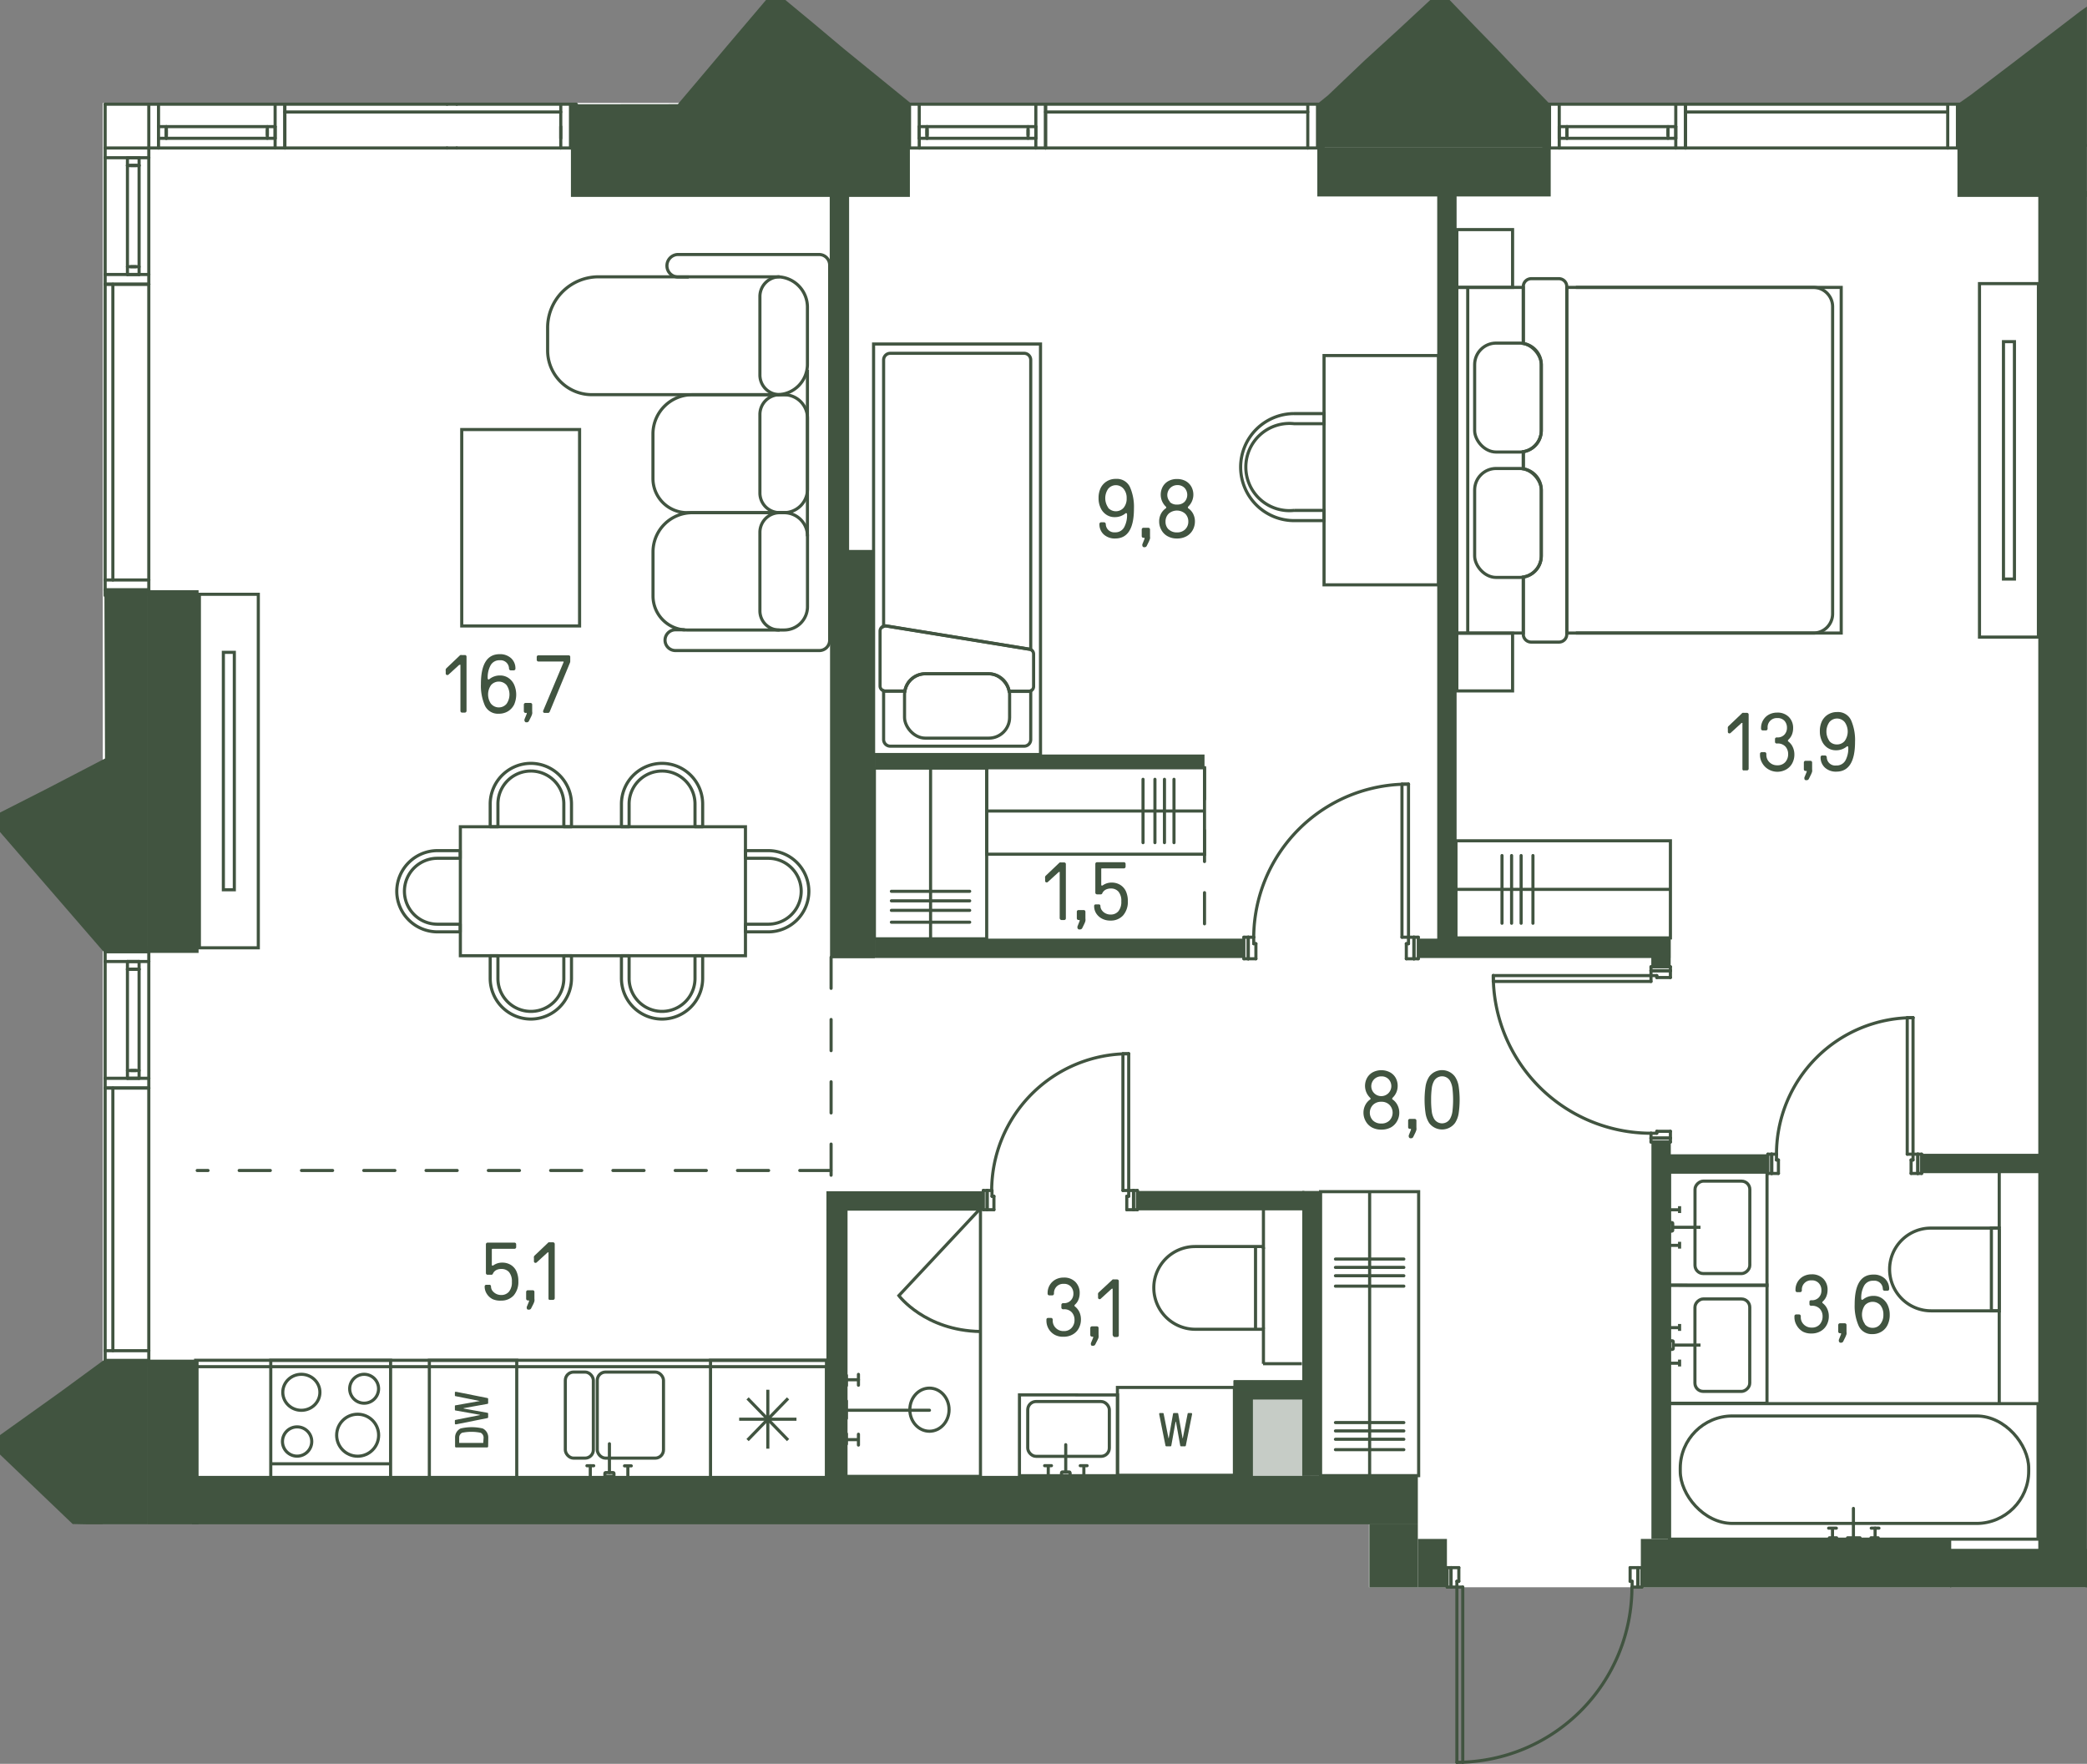 <svg id="Слой_1" data-name="Слой 1" xmlns="http://www.w3.org/2000/svg" viewBox="0 0 335.06 283.17"><rect x="0" y="0" width="335.06" height="283.17" fill="#808080" stroke="none"/><g id="_8" data-name="8"><path d="M262,254.82H219.78V244.71H16.5V16.53H334.66v213.7h.18v24.59h-73" fill="#fff"/><g id="LINE"><line x1="18.12" y1="45.63" x2="18.12" y2="93.11" fill="none" stroke="#415440" stroke-linecap="round" stroke-linejoin="round" stroke-width="0.5"/></g><g id="LINE-2" data-name="LINE"><line x1="21.01" y1="26.57" x2="21.79" y2="26.57" fill="none" stroke="#415440" stroke-linecap="round" stroke-linejoin="round" stroke-width="0.5"/></g><g id="LINE-3" data-name="LINE"><line x1="21.79" y1="42.82" x2="21.01" y2="42.82" fill="none" stroke="#415440" stroke-linecap="round" stroke-linejoin="round" stroke-width="0.5"/></g><g id="LINE-4" data-name="LINE"><line x1="20.46" y1="42.82" x2="22.33" y2="42.82" fill="none" stroke="#415440" stroke-linecap="round" stroke-linejoin="round" stroke-width="0.5"/></g><g id="LINE-5" data-name="LINE"><line x1="22.33" y1="44.07" x2="20.46" y2="44.07" fill="none" stroke="#415440" stroke-linecap="round" stroke-linejoin="round" stroke-width="0.5"/></g><g id="LINE-6" data-name="LINE"><line x1="20.46" y1="25.32" x2="22.33" y2="25.32" fill="none" stroke="#415440" stroke-linecap="round" stroke-linejoin="round" stroke-width="0.5"/></g><g id="LINE-7" data-name="LINE"><line x1="22.33" y1="26.57" x2="20.46" y2="26.57" fill="none" stroke="#415440" stroke-linecap="round" stroke-linejoin="round" stroke-width="0.5"/></g><g id="LINE-8" data-name="LINE"><line x1="20.46" y1="25.32" x2="20.46" y2="44.07" fill="none" stroke="#415440" stroke-linecap="round" stroke-linejoin="round" stroke-width="0.5"/></g><g id="LINE-9" data-name="LINE"><line x1="20.46" y1="26.57" x2="22.33" y2="26.57" fill="none" stroke="#415440" stroke-linecap="round" stroke-linejoin="round" stroke-width="0.5"/></g><g id="LINE-10" data-name="LINE"><line x1="22.33" y1="44.07" x2="22.33" y2="25.32" fill="none" stroke="#415440" stroke-linecap="round" stroke-linejoin="round" stroke-width="0.5"/></g><g id="LINE-11" data-name="LINE"><line x1="23.89" y1="94.67" x2="16.88" y2="94.67" fill="none" stroke="#415440" stroke-linecap="round" stroke-linejoin="round" stroke-width="0.5"/></g><g id="LINE-12" data-name="LINE"><line x1="16.88" y1="95.61" x2="16.88" y2="93.11" fill="none" stroke="#415440" stroke-linecap="round" stroke-linejoin="round" stroke-width="0.5"/></g><g id="LINE-13" data-name="LINE"><line x1="16.88" y1="93.11" x2="23.89" y2="93.11" fill="none" stroke="#415440" stroke-linecap="round" stroke-linejoin="round" stroke-width="0.5"/></g><g id="LINE-14" data-name="LINE"><line x1="23.89" y1="93.11" x2="23.89" y2="95.61" fill="none" stroke="#415440" stroke-linecap="round" stroke-linejoin="round" stroke-width="0.5"/></g><g id="LINE-15" data-name="LINE"><line x1="23.89" y1="23.76" x2="23.89" y2="25.32" fill="none" stroke="#415440" stroke-linecap="round" stroke-linejoin="round" stroke-width="0.5"/></g><g id="LINE-16" data-name="LINE"><line x1="23.89" y1="25.32" x2="16.88" y2="25.32" fill="none" stroke="#415440" stroke-linecap="round" stroke-linejoin="round" stroke-width="0.5"/></g><g id="LINE-17" data-name="LINE"><line x1="16.88" y1="25.32" x2="16.88" y2="16.73" fill="none" stroke="#415440" stroke-linecap="round" stroke-linejoin="round" stroke-width="0.5"/></g><g id="LINE-18" data-name="LINE"><line x1="16.88" y1="23.76" x2="23.89" y2="23.76" fill="none" stroke="#415440" stroke-linecap="round" stroke-linejoin="round" stroke-width="0.5"/></g><g id="LINE-19" data-name="LINE"><line x1="16.88" y1="44.07" x2="23.89" y2="44.07" fill="none" stroke="#415440" stroke-linecap="round" stroke-linejoin="round" stroke-width="0.5"/></g><g id="LINE-20" data-name="LINE"><line x1="23.89" y1="44.07" x2="23.89" y2="25.32" fill="none" stroke="#415440" stroke-linecap="round" stroke-linejoin="round" stroke-width="0.5"/></g><g id="LINE-21" data-name="LINE"><line x1="16.88" y1="44.07" x2="16.88" y2="25.32" fill="none" stroke="#415440" stroke-linecap="round" stroke-linejoin="round" stroke-width="0.5"/></g><g id="LINE-22" data-name="LINE"><line x1="23.89" y1="44.07" x2="23.89" y2="45.63" fill="none" stroke="#415440" stroke-linecap="round" stroke-linejoin="round" stroke-width="0.5"/></g><g id="LINE-23" data-name="LINE"><line x1="23.89" y1="45.63" x2="16.88" y2="45.63" fill="none" stroke="#415440" stroke-linecap="round" stroke-linejoin="round" stroke-width="0.5"/></g><g id="LINE-24" data-name="LINE"><line x1="16.88" y1="45.63" x2="16.88" y2="44.07" fill="none" stroke="#415440" stroke-linecap="round" stroke-linejoin="round" stroke-width="0.5"/></g><g id="LINE-25" data-name="LINE"><line x1="23.89" y1="45.63" x2="16.88" y2="45.63" fill="none" stroke="#415440" stroke-linecap="round" stroke-linejoin="round" stroke-width="0.5"/></g><g id="LINE-26" data-name="LINE"><line x1="23.89" y1="93.11" x2="23.89" y2="45.63" fill="none" stroke="#415440" stroke-linecap="round" stroke-linejoin="round" stroke-width="0.5"/></g><g id="LINE-27" data-name="LINE"><line x1="16.88" y1="93.11" x2="16.88" y2="45.63" fill="none" stroke="#415440" stroke-linecap="round" stroke-linejoin="round" stroke-width="0.5"/></g><g id="LINE-28" data-name="LINE"><line x1="45.73" y1="17.98" x2="90.03" y2="17.98" fill="none" stroke="#415440" stroke-linecap="round" stroke-linejoin="round" stroke-width="0.5"/></g><g id="LINE-29" data-name="LINE"><line x1="26.7" y1="20.87" x2="26.7" y2="21.65" fill="none" stroke="#415440" stroke-linecap="round" stroke-linejoin="round" stroke-width="0.5"/></g><g id="LINE-30" data-name="LINE"><line x1="42.92" y1="21.65" x2="42.92" y2="20.87" fill="none" stroke="#415440" stroke-linecap="round" stroke-linejoin="round" stroke-width="0.5"/></g><g id="LINE-31" data-name="LINE"><line x1="42.92" y1="20.33" x2="42.92" y2="22.2" fill="none" stroke="#415440" stroke-linecap="round" stroke-linejoin="round" stroke-width="0.5"/></g><g id="LINE-32" data-name="LINE"><line x1="44.17" y1="22.2" x2="44.17" y2="20.33" fill="none" stroke="#415440" stroke-linecap="round" stroke-linejoin="round" stroke-width="0.5"/></g><g id="LINE-33" data-name="LINE"><line x1="90.03" y1="20.33" x2="90.03" y2="22.2" fill="none" stroke="#415440" stroke-linecap="round" stroke-linejoin="round" stroke-width="0.5"/></g><g id="LINE-34" data-name="LINE"><line x1="26.7" y1="22.2" x2="26.7" y2="20.33" fill="none" stroke="#415440" stroke-linecap="round" stroke-linejoin="round" stroke-width="0.5"/></g><g id="LINE-35" data-name="LINE"><line x1="25.45" y1="20.33" x2="44.17" y2="20.33" fill="none" stroke="#415440" stroke-linecap="round" stroke-linejoin="round" stroke-width="0.5"/></g><g id="LINE-36" data-name="LINE"><line x1="26.7" y1="20.33" x2="26.7" y2="22.2" fill="none" stroke="#415440" stroke-linecap="round" stroke-linejoin="round" stroke-width="0.5"/></g><g id="LINE-37" data-name="LINE"><line x1="44.17" y1="22.2" x2="25.45" y2="22.2" fill="none" stroke="#415440" stroke-linecap="round" stroke-linejoin="round" stroke-width="0.5"/></g><g id="LINE-38" data-name="LINE"><line x1="23.89" y1="23.76" x2="23.89" y2="16.73" fill="none" stroke="#415440" stroke-linecap="round" stroke-linejoin="round" stroke-width="0.5"/></g><g id="LINE-39" data-name="LINE"><line x1="16.88" y1="16.73" x2="25.45" y2="16.73" fill="none" stroke="#415440" stroke-linecap="round" stroke-linejoin="round" stroke-width="0.5"/></g><g id="LINE-40" data-name="LINE"><line x1="25.45" y1="16.73" x2="25.45" y2="23.76" fill="none" stroke="#415440" stroke-linecap="round" stroke-linejoin="round" stroke-width="0.5"/></g><g id="LINE-41" data-name="LINE"><line x1="25.45" y1="23.76" x2="23.89" y2="23.76" fill="none" stroke="#415440" stroke-linecap="round" stroke-linejoin="round" stroke-width="0.5"/></g><g id="LINE-42" data-name="LINE"><line x1="92.53" y1="23.76" x2="90.03" y2="23.76" fill="none" stroke="#415440" stroke-linecap="round" stroke-linejoin="round" stroke-width="0.5"/></g><g id="LINE-43" data-name="LINE"><line x1="90.03" y1="23.76" x2="90.03" y2="16.73" fill="none" stroke="#415440" stroke-linecap="round" stroke-linejoin="round" stroke-width="0.5"/></g><g id="LINE-44" data-name="LINE"><line x1="90.03" y1="16.73" x2="92.53" y2="16.73" fill="none" stroke="#415440" stroke-linecap="round" stroke-linejoin="round" stroke-width="0.5"/></g><g id="LINE-45" data-name="LINE"><line x1="91.59" y1="16.73" x2="91.59" y2="23.76" fill="none" stroke="#415440" stroke-linecap="round" stroke-linejoin="round" stroke-width="0.5"/></g><g id="LINE-46" data-name="LINE"><line x1="44.17" y1="16.73" x2="44.17" y2="23.76" fill="none" stroke="#415440" stroke-linecap="round" stroke-linejoin="round" stroke-width="0.5"/></g><g id="LINE-47" data-name="LINE"><line x1="73.33" y1="23.76" x2="90.03" y2="23.76" fill="none" stroke="#415440" stroke-linecap="round" stroke-linejoin="round" stroke-width="0.5"/></g><g id="LINE-48" data-name="LINE"><line x1="73.33" y1="16.73" x2="90.03" y2="16.73" fill="none" stroke="#415440" stroke-linecap="round" stroke-linejoin="round" stroke-width="0.5"/></g><g id="LINE-49" data-name="LINE"><line x1="73.33" y1="23.76" x2="71.77" y2="23.76" fill="none" stroke="#415440" stroke-linecap="round" stroke-linejoin="round" stroke-width="0.5"/></g><g id="LINE-50" data-name="LINE"><line x1="45.73" y1="23.76" x2="45.73" y2="16.73" fill="none" stroke="#415440" stroke-linecap="round" stroke-linejoin="round" stroke-width="0.5"/></g><g id="LINE-51" data-name="LINE"><line x1="71.77" y1="16.73" x2="73.33" y2="16.73" fill="none" stroke="#415440" stroke-linecap="round" stroke-linejoin="round" stroke-width="0.5"/></g><g id="LINE-52" data-name="LINE"><line x1="45.73" y1="23.76" x2="45.73" y2="16.73" fill="none" stroke="#415440" stroke-linecap="round" stroke-linejoin="round" stroke-width="0.5"/></g><g id="LINE-53" data-name="LINE"><line x1="25.45" y1="23.76" x2="71.77" y2="23.76" fill="none" stroke="#415440" stroke-linecap="round" stroke-linejoin="round" stroke-width="0.5"/></g><g id="LINE-54" data-name="LINE"><line x1="25.45" y1="16.73" x2="71.77" y2="16.73" fill="none" stroke="#415440" stroke-linecap="round" stroke-linejoin="round" stroke-width="0.5"/></g><g id="LINE-55" data-name="LINE"><line x1="270.6" y1="17.98" x2="312.7" y2="17.98" fill="none" stroke="#415440" stroke-linecap="round" stroke-linejoin="round" stroke-width="0.5"/></g><g id="LINE-56" data-name="LINE"><line x1="251.57" y1="20.87" x2="251.57" y2="21.65" fill="none" stroke="#415440" stroke-linecap="round" stroke-linejoin="round" stroke-width="0.5"/></g><g id="LINE-57" data-name="LINE"><line x1="267.79" y1="21.65" x2="267.79" y2="20.87" fill="none" stroke="#415440" stroke-linecap="round" stroke-linejoin="round" stroke-width="0.5"/></g><g id="LINE-58" data-name="LINE"><line x1="267.79" y1="20.33" x2="267.79" y2="22.2" fill="none" stroke="#415440" stroke-linecap="round" stroke-linejoin="round" stroke-width="0.5"/></g><g id="LINE-59" data-name="LINE"><line x1="269.04" y1="22.2" x2="269.04" y2="20.33" fill="none" stroke="#415440" stroke-linecap="round" stroke-linejoin="round" stroke-width="0.5"/></g><g id="LINE-60" data-name="LINE"><line x1="250.33" y1="20.33" x2="250.33" y2="22.2" fill="none" stroke="#415440" stroke-linecap="round" stroke-linejoin="round" stroke-width="0.5"/></g><g id="LINE-61" data-name="LINE"><line x1="251.57" y1="22.2" x2="251.57" y2="20.33" fill="none" stroke="#415440" stroke-linecap="round" stroke-linejoin="round" stroke-width="0.5"/></g><g id="LINE-62" data-name="LINE"><line x1="250.33" y1="20.33" x2="269.04" y2="20.33" fill="none" stroke="#415440" stroke-linecap="round" stroke-linejoin="round" stroke-width="0.5"/></g><g id="LINE-63" data-name="LINE"><line x1="251.57" y1="20.33" x2="251.57" y2="22.2" fill="none" stroke="#415440" stroke-linecap="round" stroke-linejoin="round" stroke-width="0.5"/></g><g id="LINE-64" data-name="LINE"><line x1="269.04" y1="22.2" x2="250.33" y2="22.2" fill="none" stroke="#415440" stroke-linecap="round" stroke-linejoin="round" stroke-width="0.5"/></g><g id="LINE-65" data-name="LINE"><line x1="314.26" y1="23.76" x2="314.26" y2="16.73" fill="none" stroke="#415440" stroke-linecap="round" stroke-linejoin="round" stroke-width="0.5"/></g><g id="LINE-66" data-name="LINE"><line x1="315.2" y1="16.73" x2="312.7" y2="16.73" fill="none" stroke="#415440" stroke-linecap="round" stroke-linejoin="round" stroke-width="0.5"/></g><g id="LINE-67" data-name="LINE"><line x1="312.7" y1="16.73" x2="312.7" y2="23.76" fill="none" stroke="#415440" stroke-linecap="round" stroke-linejoin="round" stroke-width="0.5"/></g><g id="LINE-68" data-name="LINE"><line x1="312.7" y1="23.76" x2="315.2" y2="23.76" fill="none" stroke="#415440" stroke-linecap="round" stroke-linejoin="round" stroke-width="0.5"/></g><g id="LINE-69" data-name="LINE"><line x1="247.83" y1="23.76" x2="250.33" y2="23.76" fill="none" stroke="#415440" stroke-linecap="round" stroke-linejoin="round" stroke-width="0.5"/></g><g id="LINE-70" data-name="LINE"><line x1="250.33" y1="23.76" x2="250.33" y2="16.73" fill="none" stroke="#415440" stroke-linecap="round" stroke-linejoin="round" stroke-width="0.5"/></g><g id="LINE-71" data-name="LINE"><line x1="250.33" y1="16.73" x2="247.83" y2="16.73" fill="none" stroke="#415440" stroke-linecap="round" stroke-linejoin="round" stroke-width="0.5"/></g><g id="LINE-72" data-name="LINE"><line x1="248.77" y1="16.73" x2="248.77" y2="23.76" fill="none" stroke="#415440" stroke-linecap="round" stroke-linejoin="round" stroke-width="0.5"/></g><g id="LINE-73" data-name="LINE"><line x1="269.04" y1="16.73" x2="269.04" y2="23.76" fill="none" stroke="#415440" stroke-linecap="round" stroke-linejoin="round" stroke-width="0.5"/></g><g id="LINE-74" data-name="LINE"><line x1="269.04" y1="23.76" x2="250.33" y2="23.76" fill="none" stroke="#415440" stroke-linecap="round" stroke-linejoin="round" stroke-width="0.5"/></g><g id="LINE-75" data-name="LINE"><line x1="269.04" y1="16.73" x2="250.33" y2="16.73" fill="none" stroke="#415440" stroke-linecap="round" stroke-linejoin="round" stroke-width="0.5"/></g><g id="LINE-76" data-name="LINE"><line x1="269.04" y1="23.76" x2="270.6" y2="23.76" fill="none" stroke="#415440" stroke-linecap="round" stroke-linejoin="round" stroke-width="0.5"/></g><g id="LINE-77" data-name="LINE"><line x1="270.6" y1="23.76" x2="270.6" y2="16.73" fill="none" stroke="#415440" stroke-linecap="round" stroke-linejoin="round" stroke-width="0.5"/></g><g id="LINE-78" data-name="LINE"><line x1="270.6" y1="16.73" x2="269.04" y2="16.73" fill="none" stroke="#415440" stroke-linecap="round" stroke-linejoin="round" stroke-width="0.5"/></g><g id="LINE-79" data-name="LINE"><line x1="270.6" y1="23.76" x2="270.6" y2="16.73" fill="none" stroke="#415440" stroke-linecap="round" stroke-linejoin="round" stroke-width="0.5"/></g><g id="LINE-80" data-name="LINE"><line x1="312.7" y1="23.76" x2="270.6" y2="23.76" fill="none" stroke="#415440" stroke-linecap="round" stroke-linejoin="round" stroke-width="0.5"/></g><g id="LINE-81" data-name="LINE"><line x1="312.7" y1="16.73" x2="270.6" y2="16.73" fill="none" stroke="#415440" stroke-linecap="round" stroke-linejoin="round" stroke-width="0.5"/></g><g id="LINE-82" data-name="LINE"><line x1="167.86" y1="17.98" x2="209.96" y2="17.98" fill="none" stroke="#415440" stroke-linecap="round" stroke-linejoin="round" stroke-width="0.5"/></g><g id="LINE-83" data-name="LINE"><line x1="148.83" y1="20.87" x2="148.83" y2="21.65" fill="none" stroke="#415440" stroke-linecap="round" stroke-linejoin="round" stroke-width="0.5"/></g><g id="LINE-84" data-name="LINE"><line x1="165.05" y1="21.65" x2="165.05" y2="20.87" fill="none" stroke="#415440" stroke-linecap="round" stroke-linejoin="round" stroke-width="0.5"/></g><g id="LINE-85" data-name="LINE"><line x1="165.05" y1="20.33" x2="165.05" y2="22.2" fill="none" stroke="#415440" stroke-linecap="round" stroke-linejoin="round" stroke-width="0.5"/></g><g id="LINE-86" data-name="LINE"><line x1="166.3" y1="22.2" x2="166.3" y2="20.33" fill="none" stroke="#415440" stroke-linecap="round" stroke-linejoin="round" stroke-width="0.5"/></g><g id="LINE-87" data-name="LINE"><line x1="147.58" y1="20.33" x2="147.58" y2="22.2" fill="none" stroke="#415440" stroke-linecap="round" stroke-linejoin="round" stroke-width="0.5"/></g><g id="LINE-88" data-name="LINE"><line x1="148.83" y1="22.2" x2="148.83" y2="20.33" fill="none" stroke="#415440" stroke-linecap="round" stroke-linejoin="round" stroke-width="0.5"/></g><g id="LINE-89" data-name="LINE"><line x1="147.58" y1="20.33" x2="166.3" y2="20.33" fill="none" stroke="#415440" stroke-linecap="round" stroke-linejoin="round" stroke-width="0.5"/></g><g id="LINE-90" data-name="LINE"><line x1="148.83" y1="20.33" x2="148.83" y2="22.2" fill="none" stroke="#415440" stroke-linecap="round" stroke-linejoin="round" stroke-width="0.5"/></g><g id="LINE-91" data-name="LINE"><line x1="166.3" y1="22.2" x2="147.58" y2="22.2" fill="none" stroke="#415440" stroke-linecap="round" stroke-linejoin="round" stroke-width="0.5"/></g><g id="LINE-92" data-name="LINE"><line x1="211.52" y1="23.76" x2="211.52" y2="16.73" fill="none" stroke="#415440" stroke-linecap="round" stroke-linejoin="round" stroke-width="0.5"/></g><g id="LINE-93" data-name="LINE"><line x1="212.45" y1="16.73" x2="209.96" y2="16.73" fill="none" stroke="#415440" stroke-linecap="round" stroke-linejoin="round" stroke-width="0.5"/></g><g id="LINE-94" data-name="LINE"><line x1="209.96" y1="16.73" x2="209.96" y2="23.76" fill="none" stroke="#415440" stroke-linecap="round" stroke-linejoin="round" stroke-width="0.5"/></g><g id="LINE-95" data-name="LINE"><line x1="209.96" y1="23.76" x2="212.45" y2="23.76" fill="none" stroke="#415440" stroke-linecap="round" stroke-linejoin="round" stroke-width="0.5"/></g><g id="LINE-96" data-name="LINE"><line x1="145.09" y1="23.76" x2="147.58" y2="23.76" fill="none" stroke="#415440" stroke-linecap="round" stroke-linejoin="round" stroke-width="0.5"/></g><g id="LINE-97" data-name="LINE"><line x1="147.58" y1="23.76" x2="147.58" y2="16.73" fill="none" stroke="#415440" stroke-linecap="round" stroke-linejoin="round" stroke-width="0.5"/></g><g id="LINE-98" data-name="LINE"><line x1="147.58" y1="16.73" x2="145.09" y2="16.73" fill="none" stroke="#415440" stroke-linecap="round" stroke-linejoin="round" stroke-width="0.5"/></g><g id="LINE-99" data-name="LINE"><line x1="146.02" y1="16.73" x2="146.02" y2="23.76" fill="none" stroke="#415440" stroke-linecap="round" stroke-linejoin="round" stroke-width="0.5"/></g><g id="LINE-100" data-name="LINE"><line x1="166.3" y1="16.73" x2="166.3" y2="23.76" fill="none" stroke="#415440" stroke-linecap="round" stroke-linejoin="round" stroke-width="0.5"/></g><g id="LINE-101" data-name="LINE"><line x1="166.3" y1="23.76" x2="147.58" y2="23.76" fill="none" stroke="#415440" stroke-linecap="round" stroke-linejoin="round" stroke-width="0.5"/></g><g id="LINE-102" data-name="LINE"><line x1="166.3" y1="16.73" x2="147.58" y2="16.73" fill="none" stroke="#415440" stroke-linecap="round" stroke-linejoin="round" stroke-width="0.5"/></g><g id="LINE-103" data-name="LINE"><line x1="166.3" y1="23.76" x2="167.86" y2="23.76" fill="none" stroke="#415440" stroke-linecap="round" stroke-linejoin="round" stroke-width="0.5"/></g><g id="LINE-104" data-name="LINE"><line x1="167.86" y1="23.76" x2="167.86" y2="16.73" fill="none" stroke="#415440" stroke-linecap="round" stroke-linejoin="round" stroke-width="0.5"/></g><g id="LINE-105" data-name="LINE"><line x1="167.86" y1="16.73" x2="166.3" y2="16.73" fill="none" stroke="#415440" stroke-linecap="round" stroke-linejoin="round" stroke-width="0.5"/></g><g id="LINE-106" data-name="LINE"><line x1="167.86" y1="23.76" x2="167.86" y2="16.73" fill="none" stroke="#415440" stroke-linecap="round" stroke-linejoin="round" stroke-width="0.5"/></g><g id="LINE-107" data-name="LINE"><line x1="209.96" y1="23.76" x2="167.86" y2="23.76" fill="none" stroke="#415440" stroke-linecap="round" stroke-linejoin="round" stroke-width="0.5"/></g><g id="LINE-108" data-name="LINE"><line x1="209.96" y1="16.73" x2="167.86" y2="16.73" fill="none" stroke="#415440" stroke-linecap="round" stroke-linejoin="round" stroke-width="0.5"/></g><g id="LINE-109" data-name="LINE"><line x1="18.12" y1="174.67" x2="18.12" y2="216.84" fill="none" stroke="#415440" stroke-linecap="round" stroke-linejoin="round" stroke-width="0.5"/></g><g id="LINE-110" data-name="LINE"><line x1="21.01" y1="155.61" x2="21.79" y2="155.61" fill="none" stroke="#415440" stroke-linecap="round" stroke-linejoin="round" stroke-width="0.5"/></g><g id="LINE-111" data-name="LINE"><line x1="21.79" y1="171.86" x2="21.01" y2="171.86" fill="none" stroke="#415440" stroke-linecap="round" stroke-linejoin="round" stroke-width="0.5"/></g><g id="LINE-112" data-name="LINE"><line x1="20.46" y1="171.86" x2="22.33" y2="171.86" fill="none" stroke="#415440" stroke-linecap="round" stroke-linejoin="round" stroke-width="0.5"/></g><g id="LINE-113" data-name="LINE"><line x1="22.33" y1="173.11" x2="20.46" y2="173.11" fill="none" stroke="#415440" stroke-linecap="round" stroke-linejoin="round" stroke-width="0.5"/></g><g id="LINE-114" data-name="LINE"><line x1="20.46" y1="154.36" x2="22.33" y2="154.36" fill="none" stroke="#415440" stroke-linecap="round" stroke-linejoin="round" stroke-width="0.5"/></g><g id="LINE-115" data-name="LINE"><line x1="22.33" y1="155.61" x2="20.46" y2="155.61" fill="none" stroke="#415440" stroke-linecap="round" stroke-linejoin="round" stroke-width="0.5"/></g><g id="LINE-116" data-name="LINE"><line x1="20.46" y1="154.36" x2="20.46" y2="173.11" fill="none" stroke="#415440" stroke-linecap="round" stroke-linejoin="round" stroke-width="0.5"/></g><g id="LINE-117" data-name="LINE"><line x1="20.46" y1="155.61" x2="22.33" y2="155.61" fill="none" stroke="#415440" stroke-linecap="round" stroke-linejoin="round" stroke-width="0.5"/></g><g id="LINE-118" data-name="LINE"><line x1="22.33" y1="173.11" x2="22.33" y2="154.36" fill="none" stroke="#415440" stroke-linecap="round" stroke-linejoin="round" stroke-width="0.5"/></g><g id="LINE-119" data-name="LINE"><line x1="23.89" y1="218.4" x2="16.88" y2="218.4" fill="none" stroke="#415440" stroke-linecap="round" stroke-linejoin="round" stroke-width="0.5"/></g><g id="LINE-120" data-name="LINE"><line x1="16.88" y1="219.34" x2="16.88" y2="216.84" fill="none" stroke="#415440" stroke-linecap="round" stroke-linejoin="round" stroke-width="0.5"/></g><g id="LINE-121" data-name="LINE"><line x1="16.88" y1="216.84" x2="23.89" y2="216.84" fill="none" stroke="#415440" stroke-linecap="round" stroke-linejoin="round" stroke-width="0.5"/></g><g id="LINE-122" data-name="LINE"><line x1="23.89" y1="216.84" x2="23.89" y2="219.34" fill="none" stroke="#415440" stroke-linecap="round" stroke-linejoin="round" stroke-width="0.5"/></g><g id="LINE-123" data-name="LINE"><line x1="23.89" y1="151.86" x2="23.89" y2="154.36" fill="none" stroke="#415440" stroke-linecap="round" stroke-linejoin="round" stroke-width="0.5"/></g><g id="LINE-124" data-name="LINE"><line x1="23.89" y1="154.36" x2="16.88" y2="154.36" fill="none" stroke="#415440" stroke-linecap="round" stroke-linejoin="round" stroke-width="0.5"/></g><g id="LINE-125" data-name="LINE"><line x1="16.88" y1="154.36" x2="16.88" y2="151.86" fill="none" stroke="#415440" stroke-linecap="round" stroke-linejoin="round" stroke-width="0.5"/></g><g id="LINE-126" data-name="LINE"><line x1="16.88" y1="152.8" x2="23.89" y2="152.8" fill="none" stroke="#415440" stroke-linecap="round" stroke-linejoin="round" stroke-width="0.5"/></g><g id="LINE-127" data-name="LINE"><line x1="16.88" y1="173.11" x2="23.89" y2="173.11" fill="none" stroke="#415440" stroke-linecap="round" stroke-linejoin="round" stroke-width="0.5"/></g><g id="LINE-128" data-name="LINE"><line x1="23.89" y1="173.11" x2="23.89" y2="154.36" fill="none" stroke="#415440" stroke-linecap="round" stroke-linejoin="round" stroke-width="0.5"/></g><g id="LINE-129" data-name="LINE"><line x1="16.88" y1="173.11" x2="16.88" y2="154.36" fill="none" stroke="#415440" stroke-linecap="round" stroke-linejoin="round" stroke-width="0.5"/></g><g id="LINE-130" data-name="LINE"><line x1="23.89" y1="173.11" x2="23.89" y2="174.67" fill="none" stroke="#415440" stroke-linecap="round" stroke-linejoin="round" stroke-width="0.5"/></g><g id="LINE-131" data-name="LINE"><line x1="23.89" y1="174.67" x2="16.88" y2="174.67" fill="none" stroke="#415440" stroke-linecap="round" stroke-linejoin="round" stroke-width="0.5"/></g><g id="LINE-132" data-name="LINE"><line x1="16.88" y1="174.67" x2="16.88" y2="173.11" fill="none" stroke="#415440" stroke-linecap="round" stroke-linejoin="round" stroke-width="0.5"/></g><g id="LINE-133" data-name="LINE"><line x1="23.89" y1="174.67" x2="16.88" y2="174.67" fill="none" stroke="#415440" stroke-linecap="round" stroke-linejoin="round" stroke-width="0.5"/></g><g id="LINE-134" data-name="LINE"><line x1="23.89" y1="216.84" x2="23.89" y2="174.67" fill="none" stroke="#415440" stroke-linecap="round" stroke-linejoin="round" stroke-width="0.5"/></g><g id="LINE-135" data-name="LINE"><line x1="16.88" y1="216.84" x2="16.88" y2="174.67" fill="none" stroke="#415440" stroke-linecap="round" stroke-linejoin="round" stroke-width="0.5"/></g><rect x="67.82" y="75.26" width="31.53" height="18.92" transform="translate(-1.13 168.31) rotate(-90)" fill="none" stroke="#415440" stroke-miterlimit="10" stroke-width="0.5"/><rect x="35.85" y="104.73" width="1.76" height="38.11" transform="translate(73.47 247.57) rotate(-180)" fill="none" stroke="#415440" stroke-miterlimit="10" stroke-width="0.5"/><rect x="32" y="95.41" width="9.46" height="56.75" transform="translate(73.47 247.57) rotate(-180)" fill="none" stroke="#415440" stroke-miterlimit="10" stroke-width="0.5"/><rect x="120.71" y="74.79" width="65.9" height="26.8" transform="translate(241.84 -65.48) rotate(90)" fill="none" stroke="#415440" stroke-miterlimit="10" stroke-width="0.5"/><path d="M142.33,100.51l22.84,3.71a.78.78,0,0,1,.31.07V57.79a1.06,1.06,0,0,0-1.06-1.07H142.93a1.07,1.07,0,0,0-1.07,1.07v42.79A.84.84,0,0,1,142.33,100.51Z" fill="none" stroke="#415440" stroke-miterlimit="10" stroke-width="0.5" fill-rule="evenodd"/><path d="M165.48,118.73V110.9a.78.78,0,0,1-.31.06H162a3.32,3.32,0,0,0-3.27-2.79H148.55a3.32,3.32,0,0,0-3.27,2.79h-3.14a.67.67,0,0,1-.28-.06v7.83a1.07,1.07,0,0,0,1.07,1.06h21.49A1.06,1.06,0,0,0,165.48,118.73Z" fill="none" stroke="#415440" stroke-miterlimit="10" stroke-width="0.5" fill-rule="evenodd"/><path d="M162,111h3.13a.8.8,0,0,0,.81-.8V105a.81.81,0,0,0-.81-.81l-22.84-3.71a.85.85,0,0,0-1,.84v8.81a.8.8,0,0,0,.8.8h3.14" fill="none" stroke="#415440" stroke-miterlimit="10" stroke-width="0.5"/><rect x="145.22" y="108.17" width="16.87" height="10.33" rx="3.33" fill="none" stroke="#415440" stroke-miterlimit="10" stroke-width="0.5"/><rect x="163.66" y="223.94" width="15.75" height="12.97" transform="translate(343 460.91) rotate(-179.98)" fill="none" stroke="#415440" stroke-miterlimit="10" stroke-width="0.5"/><rect x="164.98" y="225" width="13.1" height="8.8" rx="1.33" stroke-width="0.5" fill="none" stroke="#415440" stroke-linecap="round" stroke-miterlimit="10" transform="translate(343 458.86) rotate(-179.98)"/><path d="M171.1,231.93" fill="none" stroke="#415440" stroke-linecap="round" stroke-miterlimit="10" stroke-width="0.5"/><rect x="170.41" y="236.32" width="1.38" height="0.6" rx="0.14" stroke-width="0.5" fill="none" stroke="#415440" stroke-linecap="round" stroke-miterlimit="10" transform="translate(342.13 473.29) rotate(-179.98)"/><line x1="171.1" y1="231.93" x2="171.1" y2="236.32" fill="none" stroke="#415440" stroke-linecap="round" stroke-miterlimit="10" stroke-width="0.5"/><line x1="168.3" y1="235.37" x2="168.29" y2="236.86" fill="none" stroke="#415440" stroke-linecap="round" stroke-miterlimit="10" stroke-width="0.5"/><line x1="168.81" y1="235.3" x2="167.71" y2="235.3" fill="none" stroke="#415440" stroke-linecap="round" stroke-miterlimit="10" stroke-width="0.5"/><line x1="174.01" y1="235.37" x2="174.01" y2="236.86" fill="none" stroke="#415440" stroke-linecap="round" stroke-miterlimit="10" stroke-width="0.5"/><line x1="174.53" y1="235.3" x2="173.43" y2="235.3" fill="none" stroke="#415440" stroke-linecap="round" stroke-miterlimit="10" stroke-width="0.5"/><path d="M185.49,200.13h10.7a6.66,6.66,0,0,1,6.66,6.66v0a6.62,6.62,0,0,1-6.62,6.62H185.49a.24.24,0,0,1-.24-.24V200.37A.24.24,0,0,1,185.49,200.13Z" transform="translate(388.09 413.53) rotate(-180)" fill="none" stroke="#415440" stroke-miterlimit="10" stroke-width="0.5"/><line x1="202.84" y1="213.16" x2="202.84" y2="218.95" fill="none" stroke="#415440" stroke-miterlimit="10" stroke-width="0.5"/><line x1="202.84" y1="200.51" x2="202.84" y2="194.08" fill="none" stroke="#415440" stroke-miterlimit="10" stroke-width="0.5"/><line x1="201.57" y1="213.41" x2="201.57" y2="200.13" fill="none" stroke="#415440" stroke-miterlimit="10" stroke-width="0.5"/><rect x="321.65" y="54.85" width="1.76" height="38.11" fill="none" stroke="#415440" stroke-miterlimit="10" stroke-width="0.5"/><rect x="317.8" y="45.53" width="9.46" height="56.75" fill="none" stroke="#415440" stroke-miterlimit="10" stroke-width="0.5"/><path d="M244.56,101.63v-9a3.43,3.43,0,0,0,2.89-3.39V78.66a3.44,3.44,0,0,0-2.89-3.4V72.51a3.44,3.44,0,0,0,2.89-3.39V58.53a3.44,3.44,0,0,0-2.89-3.39v-9H233.89v55.49Z" fill="none" stroke="#415440" stroke-miterlimit="10" stroke-width="0.5"/><rect x="251.54" y="46.14" width="44.06" height="55.49" fill="none" stroke="#415440" stroke-miterlimit="10" stroke-width="0.5"/><rect x="233.89" y="101.66" width="8.95" height="9.26" fill="none" stroke="#415440" stroke-miterlimit="10" stroke-width="0.5"/><rect x="233.89" y="36.86" width="8.95" height="9.28" fill="none" stroke="#415440" stroke-miterlimit="10" stroke-width="0.5"/><path d="M253,101.63h38.12a3.09,3.09,0,0,0,3.1-3.09V49.24a3.1,3.1,0,0,0-3.1-3.1H253" fill="none" stroke="#415440" stroke-miterlimit="10" stroke-width="0.5"/><line x1="235.64" y1="46.11" x2="235.64" y2="101.66" fill="none" stroke="#415440" stroke-miterlimit="10" stroke-width="0.5"/><rect x="236.75" y="55.08" width="10.7" height="17.49" rx="3.45" fill="none" stroke="#415440" stroke-miterlimit="10" stroke-width="0.5"/><rect x="236.75" y="75.21" width="10.7" height="17.49" rx="3.45" fill="none" stroke="#415440" stroke-miterlimit="10" stroke-width="0.5"/><line x1="244.56" y1="72.51" x2="244.56" y2="75.26" fill="none" stroke="#415440" stroke-miterlimit="10" stroke-width="0.5"/><path d="M244.56,92.63v9.19a1.26,1.26,0,0,0,1.26,1.26h4.47a1.25,1.25,0,0,0,1.25-1.26V46a1.26,1.26,0,0,0-1.25-1.26h-4.47A1.27,1.27,0,0,0,244.56,46v9.19" fill="none" stroke="#415440" stroke-miterlimit="10" stroke-width="0.5"/><rect x="125.12" y="204.73" width="42.99" height="21.59" stroke-width="0.5" fill="none" stroke="#415440" stroke-linecap="round" stroke-miterlimit="10" transform="translate(362.14 68.91) rotate(90)"/><line x1="149.22" y1="226.4" x2="135.89" y2="226.4" fill="none" stroke="#415440" stroke-linecap="round" stroke-miterlimit="10" stroke-width="0.5"/><line x1="135.89" y1="224.91" x2="135.89" y2="227.71" fill="none" stroke="#415440" stroke-linecap="round" stroke-miterlimit="10" stroke-width="0.5"/><line x1="137.82" y1="230.25" x2="137.82" y2="231.99" fill="none" stroke="#415440" stroke-linecap="round" stroke-miterlimit="10" stroke-width="0.5"/><line x1="135.82" y1="231.12" x2="137.72" y2="231.12" fill="none" stroke="#415440" stroke-linecap="round" stroke-miterlimit="10" stroke-width="0.5"/><line x1="135.89" y1="230.19" x2="135.89" y2="231.82" fill="none" stroke="#415440" stroke-linecap="round" stroke-miterlimit="10" stroke-width="0.5"/><line x1="135.89" y1="220.81" x2="135.89" y2="222.44" fill="none" stroke="#415440" stroke-linecap="round" stroke-miterlimit="10" stroke-width="0.5"/><line x1="137.82" y1="221.51" x2="135.89" y2="221.51" fill="none" stroke="#415440" stroke-linecap="round" stroke-miterlimit="10" stroke-width="0.5"/><line x1="137.82" y1="220.64" x2="137.82" y2="222.38" fill="none" stroke="#415440" stroke-linecap="round" stroke-miterlimit="10" stroke-width="0.5"/><ellipse cx="149.22" cy="226.31" rx="3.15" ry="3.46" fill="none" stroke="#415440" stroke-linecap="round" stroke-miterlimit="10" stroke-width="0.5"/><path d="M157.41,194,144.31,208s4.18,5.6,13.05,5.76" fill="none" stroke="#415440" stroke-linecap="round" stroke-miterlimit="10" stroke-width="0.5"/><path d="M92.79,44.44h29.74a7.1,7.1,0,0,1,7.1,7.1v3.65a8.17,8.17,0,0,1-8.17,8.17H92.79a4.87,4.87,0,0,1-4.87-4.87V49.31A4.87,4.87,0,0,1,92.79,44.44Z" transform="translate(217.55 107.8) rotate(180)" fill="none" stroke="#415440" stroke-miterlimit="10" stroke-width="0.5"/><path d="M125.16,63.36A3.16,3.16,0,0,1,122,60.21V47.6a3.16,3.16,0,0,1,3.16-3.16" fill="none" stroke="#415440" stroke-miterlimit="10" stroke-width="0.5"/><path d="M108.58,63.37h15.57a5.48,5.48,0,0,1,5.48,5.48V76a6.3,6.3,0,0,1-6.3,6.3H108.58a3.76,3.76,0,0,1-3.76-3.76V67.13a3.76,3.76,0,0,1,3.76-3.76Z" transform="translate(234.46 145.67) rotate(180)" fill="none" stroke="#415440" stroke-miterlimit="10" stroke-width="0.5"/><path d="M126.47,82.3h-1.31A3.16,3.16,0,0,1,122,79.14V66.53a3.17,3.17,0,0,1,3.16-3.16h1.31" fill="none" stroke="#415440" stroke-miterlimit="10" stroke-width="0.5"/><path d="M108.57,82.31h15.59a5.46,5.46,0,0,1,5.46,5.46v7.08a6.29,6.29,0,0,1-6.29,6.29H108.57a3.75,3.75,0,0,1-3.75-3.75V86.06a3.75,3.75,0,0,1,3.75-3.75Z" transform="translate(234.46 183.45) rotate(180)" fill="none" stroke="#415440" stroke-miterlimit="10" stroke-width="0.5"/><path d="M125.16,101.14A3.08,3.08,0,0,1,122,98.08V85.47a3.16,3.16,0,0,1,3.16-3.16h1.31" fill="none" stroke="#415440" stroke-miterlimit="10" stroke-width="0.5"/><path d="M123.11,44.47" fill="none" stroke="#415440" stroke-miterlimit="10" stroke-width="0.5"/><path d="M110.58,44.47h-1.83a1.81,1.81,0,0,1,0-3.61h22.76a1.7,1.7,0,0,1,1.69,1.7v60.22h0v0h0a1.66,1.66,0,0,1-1.66,1.66h-23.1a1.67,1.67,0,0,1-1.67-1.66h0a1.67,1.67,0,0,1,1.67-1.67h1.5" fill="none" stroke="#415440" stroke-miterlimit="10" stroke-width="0.5"/><line x1="129.63" y1="86.09" x2="129.63" y2="59.37" fill="none" stroke="#415440" stroke-miterlimit="10" stroke-width="0.5"/><rect x="140.38" y="123.31" width="18.03" height="27.41" fill="none" stroke="#415440" stroke-miterlimit="10" stroke-width="0.5"/><line x1="149.4" y1="150.73" x2="149.4" y2="123.31" fill="none" stroke="#415440" stroke-miterlimit="10" stroke-width="0.5"/><line x1="143.11" y1="148.05" x2="155.68" y2="148.05" fill="none" stroke="#415440" stroke-linecap="round" stroke-linejoin="round" stroke-width="0.5"/><line x1="143.11" y1="146.15" x2="155.68" y2="146.15" fill="none" stroke="#415440" stroke-linecap="round" stroke-linejoin="round" stroke-width="0.5"/><line x1="143.11" y1="144.62" x2="155.68" y2="144.62" fill="none" stroke="#415440" stroke-linecap="round" stroke-linejoin="round" stroke-width="0.5"/><line x1="143.11" y1="143.09" x2="155.68" y2="143.09" fill="none" stroke="#415440" stroke-linecap="round" stroke-linejoin="round" stroke-width="0.5"/><rect x="168.95" y="112.71" width="13.88" height="34.97" transform="translate(306.09 -45.7) rotate(90)" fill="none" stroke="#415440" stroke-miterlimit="10" stroke-width="0.5"/><line x1="158.41" y1="130.2" x2="193.38" y2="130.2" fill="none" stroke="#415440" stroke-miterlimit="10" stroke-width="0.5"/><line x1="183.51" y1="125.11" x2="183.51" y2="135.28" fill="none" stroke="#415440" stroke-linecap="round" stroke-linejoin="round" stroke-width="0.5"/><line x1="185.42" y1="125.11" x2="185.42" y2="135.28" fill="none" stroke="#415440" stroke-linecap="round" stroke-linejoin="round" stroke-width="0.5"/><line x1="186.95" y1="125.11" x2="186.95" y2="135.28" fill="none" stroke="#415440" stroke-linecap="round" stroke-linejoin="round" stroke-width="0.5"/><line x1="188.48" y1="125.11" x2="188.48" y2="135.28" fill="none" stroke="#415440" stroke-linecap="round" stroke-linejoin="round" stroke-width="0.5"/><rect x="86.45" y="120.19" width="20.7" height="45.77" stroke-width="0.5" fill="none" stroke="#415440" stroke-linecap="round" stroke-miterlimit="10" transform="translate(-46.28 239.88) rotate(-90)"/><path d="M101,132.73v-3.66a5.29,5.29,0,0,1,10.58,0v3.66h1.23v-3.66a6.53,6.53,0,0,0-6.52-6.52h0a6.53,6.53,0,0,0-6.52,6.52v3.66Z" fill="none" stroke="#415440" stroke-linecap="round" stroke-linejoin="round" stroke-width="0.5"/><path d="M79.94,132.73v-3.66a5.29,5.29,0,1,1,10.58,0v3.66h1.23v-3.66a6.54,6.54,0,0,0-6.52-6.52h0a6.54,6.54,0,0,0-6.53,6.52v3.66Z" fill="none" stroke="#415440" stroke-linecap="round" stroke-linejoin="round" stroke-width="0.5"/><path d="M101,153.43v3.65a5.29,5.29,0,1,0,10.58,0v-3.65h1.23v3.65a6.53,6.53,0,0,1-6.52,6.52h0a6.53,6.53,0,0,1-6.52-6.52v-3.65Z" fill="none" stroke="#415440" stroke-linecap="round" stroke-linejoin="round" stroke-width="0.5"/><path d="M119.69,148.37h3.65a5.29,5.29,0,0,0,0-10.58h-3.65v-1.23h3.65a6.54,6.54,0,0,1,6.52,6.52h0a6.53,6.53,0,0,1-6.52,6.52h-3.65Z" fill="none" stroke="#415440" stroke-linecap="round" stroke-linejoin="round" stroke-width="0.5"/><path d="M73.88,137.79H70.22a5.29,5.29,0,1,0,0,10.58h3.66v1.23H70.22a6.54,6.54,0,0,1-6.52-6.52h0a6.55,6.55,0,0,1,6.52-6.52h3.66Z" fill="none" stroke="#415440" stroke-linecap="round" stroke-linejoin="round" stroke-width="0.5"/><path d="M79.94,153.43v3.65a5.29,5.29,0,1,0,10.58,0v-3.65h1.23v3.65a6.54,6.54,0,0,1-6.52,6.52h0a6.54,6.54,0,0,1-6.53-6.52v-3.65Z" fill="none" stroke="#415440" stroke-linecap="round" stroke-linejoin="round" stroke-width="0.5"/><rect x="72.6" y="177.2" width="18.92" height="101.29" transform="translate(-145.79 309.9) rotate(-90)" fill="none" stroke="#415440" stroke-miterlimit="10" stroke-width="0.5"/><rect x="31.41" y="219.41" width="101.29" height="17.89" transform="translate(164.11 456.71) rotate(-180)" fill="none" stroke="#415440" stroke-miterlimit="10" stroke-width="0.5"/><circle cx="57.42" cy="230.41" r="3.37" fill="none" stroke="#415440" stroke-miterlimit="10" stroke-width="0.5"/><circle cx="58.46" cy="222.95" r="2.32" fill="none" stroke="#415440" stroke-miterlimit="10" stroke-width="0.5"/><ellipse cx="48.38" cy="223.52" rx="2.98" ry="2.89" fill="none" stroke="#415440" stroke-miterlimit="10" stroke-width="0.5"/><circle cx="47.7" cy="231.42" r="2.35" fill="none" stroke="#415440" stroke-miterlimit="10" stroke-width="0.5"/><rect x="43.64" y="218.22" width="18.92" height="19.24" transform="translate(-174.75 280.94) rotate(-90)" fill="none" stroke="#415440" stroke-miterlimit="10" stroke-width="0.5"/><line x1="43.48" y1="235" x2="62.71" y2="235" fill="none" stroke="#415440" stroke-miterlimit="10" stroke-width="0.5"/><rect x="113.97" y="218.49" width="18.92" height="18.7" transform="translate(-104.42 351.27) rotate(-90)" fill="none" stroke="#415440" stroke-miterlimit="10" stroke-width="0.5"/><line x1="126.52" y1="231.19" x2="120.02" y2="224.5" fill="none" stroke="#415440" stroke-miterlimit="10" stroke-width="0.5"/><line x1="127.87" y1="227.84" x2="118.67" y2="227.84" fill="none" stroke="#415440" stroke-miterlimit="10" stroke-width="0.5"/><line x1="126.52" y1="224.5" x2="120.02" y2="231.19" fill="none" stroke="#415440" stroke-miterlimit="10" stroke-width="0.5"/><line x1="123.27" y1="232.57" x2="123.27" y2="223.11" fill="none" stroke="#415440" stroke-miterlimit="10" stroke-width="0.5"/><rect x="66.48" y="220.83" width="18.92" height="14.03" transform="translate(-151.9 303.78) rotate(-90)" fill="none" stroke="#415440" stroke-miterlimit="10" stroke-width="0.5"/><path d="M78.37,232.22a.16.16,0,0,1-.16.15h-5a.15.15,0,0,1-.15-.15v-1.41a1.6,1.6,0,0,1,.88-1.48,7.69,7.69,0,0,1,3.57,0,1.6,1.6,0,0,1,.88,1.48Zm-.73-1.41a.88.88,0,0,0-.46-.79,7.33,7.33,0,0,0-3,0,.88.88,0,0,0-.46.79v.76c0,.06,0,.08.07.08h3.73c.05,0,.07,0,.07-.08Z" fill="#415440"/><path d="M78.37,227.51a.14.14,0,0,1-.12.15l-5,1-.11,0c-.08,0-.11-.06-.11-.15v-.42a.12.12,0,0,1,.11-.14l3.9-.77s0,0,0-.05v0s0,0,0,0l-3.9-.69c-.08,0-.11-.06-.11-.14v-.55c0-.08,0-.13.11-.14l3.9-.69a0,0,0,0,0,0,0v0a0,0,0,0,0,0,0l-3.9-.78c-.08,0-.11-.06-.11-.14v-.42c0-.09,0-.14.11-.14h.11l5,1a.14.14,0,0,1,.12.15v.64a.13.13,0,0,1-.12.15l-3.78.68c-.06,0-.06.06,0,.07l3.78.68a.13.13,0,0,1,.12.14Z" fill="#415440"/><rect x="95.89" y="220.27" width="10.63" height="13.82" rx="1.33" fill="none" stroke="#415440" stroke-linecap="round" stroke-miterlimit="10" stroke-width="0.5"/><rect x="90.76" y="220.27" width="4.5" height="13.82" rx="1.33" fill="none" stroke="#415440" stroke-linecap="round" stroke-miterlimit="10" stroke-width="0.5"/><line x1="97.84" y1="231.78" x2="97.84" y2="236.41" fill="none" stroke="#415440" stroke-linecap="round" stroke-miterlimit="10" stroke-width="0.5"/><rect x="97.11" y="236.41" width="1.46" height="0.59" rx="0.11" fill="none" stroke="#415440" stroke-linecap="round" stroke-miterlimit="10" stroke-width="0.5"/><line x1="100.8" y1="235.33" x2="100.8" y2="237" fill="none" stroke="#415440" stroke-linecap="round" stroke-miterlimit="10" stroke-width="0.5"/><line x1="100.26" y1="235.33" x2="101.35" y2="235.33" fill="none" stroke="#415440" stroke-linecap="round" stroke-miterlimit="10" stroke-width="0.5"/><line x1="94.77" y1="235.31" x2="94.77" y2="237.08" fill="none" stroke="#415440" stroke-linecap="round" stroke-miterlimit="10" stroke-width="0.5"/><line x1="94.23" y1="235.31" x2="95.32" y2="235.31" fill="none" stroke="#415440" stroke-linecap="round" stroke-miterlimit="10" stroke-width="0.5"/><path d="M190.23,232.19a.14.14,0,0,0,.15-.12l1-5a.89.89,0,0,0,0-.11c0-.07-.06-.11-.15-.11h-.42a.13.13,0,0,0-.14.11l-.77,3.9s0,.05-.05.05h0s0,0,0-.05l-.69-3.9a.13.13,0,0,0-.14-.11h-.55a.13.13,0,0,0-.14.11l-.69,3.9s0,.05,0,.05h0s0,0-.05-.05l-.77-3.9a.13.13,0,0,0-.14-.11h-.42c-.09,0-.15,0-.15.11a.89.89,0,0,0,0,.11l1,5a.14.14,0,0,0,.15.12h.64a.13.13,0,0,0,.15-.12l.68-3.78c0-.06.06-.06.07,0l.68,3.78a.13.13,0,0,0,.14.12Z" fill="#415440"/><rect x="179.4" y="222.73" width="18.78" height="14.1" transform="translate(377.58 459.57) rotate(-180)" fill="none" stroke="#415440" stroke-miterlimit="10" stroke-width="0.5"/><rect x="268.04" y="225.33" width="59.17" height="21.76" transform="translate(595.24 472.43) rotate(-180)" fill="none" stroke="#415440" stroke-miterlimit="10" stroke-width="0.5"/><rect x="269.77" y="227.32" width="55.94" height="17.25" rx="8.38" transform="translate(595.47 471.89) rotate(-180)" fill="none" stroke="#415440" stroke-miterlimit="10" stroke-width="0.5"/><line x1="297.56" y1="242.16" x2="297.56" y2="246.88" fill="none" stroke="#415440" stroke-linecap="round" stroke-miterlimit="10" stroke-width="0.5"/><line x1="298.62" y1="246.88" x2="296.62" y2="246.88" fill="none" stroke="#415440" stroke-linecap="round" stroke-miterlimit="10" stroke-width="0.5"/><line x1="294.82" y1="245.33" x2="293.58" y2="245.33" fill="none" stroke="#415440" stroke-linecap="round" stroke-miterlimit="10" stroke-width="0.5"/><line x1="294.2" y1="246.93" x2="294.2" y2="245.41" fill="none" stroke="#415440" stroke-linecap="round" stroke-miterlimit="10" stroke-width="0.5"/><line x1="294.86" y1="246.88" x2="293.7" y2="246.88" fill="none" stroke="#415440" stroke-linecap="round" stroke-miterlimit="10" stroke-width="0.5"/><line x1="301.54" y1="246.88" x2="300.38" y2="246.88" fill="none" stroke="#415440" stroke-linecap="round" stroke-miterlimit="10" stroke-width="0.5"/><line x1="301.04" y1="245.33" x2="301.04" y2="246.88" fill="none" stroke="#415440" stroke-linecap="round" stroke-miterlimit="10" stroke-width="0.5"/><line x1="301.66" y1="245.33" x2="300.42" y2="245.33" fill="none" stroke="#415440" stroke-linecap="round" stroke-miterlimit="10" stroke-width="0.5"/><path d="M303.62,197.16h10.7a6.66,6.66,0,0,1,6.66,6.66v0a6.62,6.62,0,0,1-6.62,6.62H303.62a.24.24,0,0,1-.24-.24V197.4A.24.24,0,0,1,303.62,197.16Z" transform="translate(624.35 407.6) rotate(-180)" fill="none" stroke="#415440" stroke-miterlimit="10" stroke-width="0.5"/><rect x="319.7" y="197.16" width="1.27" height="13.28" transform="translate(640.68 407.6) rotate(-180)" fill="none" stroke="#415440" stroke-miterlimit="10" stroke-width="0.5"/><line x1="320.97" y1="197.16" x2="320.97" y2="187.83" fill="none" stroke="#415440" stroke-miterlimit="10" stroke-width="0.5"/><line x1="320.97" y1="210.44" x2="320.97" y2="225.27" fill="none" stroke="#415440" stroke-miterlimit="10" stroke-width="0.5"/><rect x="266.37" y="207.96" width="18.97" height="15.65" transform="translate(59.98 491.57) rotate(-89.98)" fill="none" stroke="#415440" stroke-miterlimit="10" stroke-width="0.5"/><rect x="269.09" y="211.54" width="14.84" height="8.8" rx="1.33" transform="translate(60.48 492.39) rotate(-89.98)" fill="none" stroke="#415440" stroke-miterlimit="10" stroke-width="0.5"/><path d="M273,215.94" fill="none" stroke="#415440" stroke-miterlimit="10" stroke-width="0.5"/><rect x="267.64" y="215.64" width="1.38" height="0.6" rx="0.14" transform="translate(52.3 484.2) rotate(-89.98)" fill="none" stroke="#415440" stroke-miterlimit="10" stroke-width="0.5"/><line x1="273.01" y1="215.94" x2="268.63" y2="215.94" fill="none" stroke="#415440" stroke-miterlimit="10" stroke-width="0.5"/><line x1="269.57" y1="213.14" x2="268.09" y2="213.14" fill="none" stroke="#415440" stroke-miterlimit="10" stroke-width="0.5"/><line x1="269.65" y1="213.66" x2="269.65" y2="212.55" fill="none" stroke="#415440" stroke-miterlimit="10" stroke-width="0.5"/><line x1="269.57" y1="218.85" x2="268.08" y2="218.85" fill="none" stroke="#415440" stroke-miterlimit="10" stroke-width="0.5"/><line x1="269.65" y1="219.37" x2="269.65" y2="218.27" fill="none" stroke="#415440" stroke-miterlimit="10" stroke-width="0.5"/><rect x="266.62" y="189.29" width="18.46" height="15.65" transform="translate(78.65 472.91) rotate(-89.98)" fill="none" stroke="#415440" stroke-miterlimit="10" stroke-width="0.5"/><rect x="269.09" y="192.63" width="14.84" height="8.8" rx="1.33" transform="translate(79.4 473.48) rotate(-89.98)" fill="none" stroke="#415440" stroke-miterlimit="10" stroke-width="0.5"/><path d="M273,197" fill="none" stroke="#415440" stroke-miterlimit="10" stroke-width="0.5"/><rect x="267.64" y="196.73" width="1.38" height="0.6" rx="0.14" transform="matrix(0, -1, 1, 0, 71.22, 465.29)" fill="none" stroke="#415440" stroke-miterlimit="10" stroke-width="0.5"/><line x1="273.01" y1="197.03" x2="268.63" y2="197.03" fill="none" stroke="#415440" stroke-miterlimit="10" stroke-width="0.5"/><line x1="269.57" y1="194.22" x2="268.09" y2="194.22" fill="none" stroke="#415440" stroke-miterlimit="10" stroke-width="0.5"/><line x1="269.65" y1="194.74" x2="269.65" y2="193.64" fill="none" stroke="#415440" stroke-miterlimit="10" stroke-width="0.5"/><line x1="269.57" y1="199.93" x2="268.08" y2="199.93" fill="none" stroke="#415440" stroke-miterlimit="10" stroke-width="0.5"/><line x1="269.65" y1="200.45" x2="269.65" y2="199.36" fill="none" stroke="#415440" stroke-miterlimit="10" stroke-width="0.5"/><path d="M212.57,81.94h-4.81a7,7,0,1,1,0-13.92h4.81V66.4h-4.81A8.6,8.6,0,0,0,199.18,75h0a8.6,8.6,0,0,0,8.58,8.58h4.81Z" fill="none" stroke="#415440" stroke-miterlimit="10" stroke-width="0.5"/><rect x="212.57" y="57.08" width="18.38" height="36.81" fill="none" stroke="#415440" stroke-miterlimit="10" stroke-width="0.5"/><rect x="243.17" y="125.57" width="15.59" height="34.43" transform="translate(108.18 393.74) rotate(-90)" fill="none" stroke="#415440" stroke-miterlimit="10" stroke-width="0.5"/><line x1="268.17" y1="142.78" x2="233.75" y2="142.78" fill="none" stroke="#415440" stroke-miterlimit="10" stroke-width="0.5"/><line x1="246.11" y1="148.22" x2="246.11" y2="137.35" fill="none" stroke="#415440" stroke-linecap="round" stroke-linejoin="round" stroke-width="0.5"/><line x1="244.21" y1="148.22" x2="244.21" y2="137.35" fill="none" stroke="#415440" stroke-linecap="round" stroke-linejoin="round" stroke-width="0.5"/><line x1="242.68" y1="148.22" x2="242.68" y2="137.35" fill="none" stroke="#415440" stroke-linecap="round" stroke-linejoin="round" stroke-width="0.5"/><line x1="241.14" y1="148.22" x2="241.14" y2="137.35" fill="none" stroke="#415440" stroke-linecap="round" stroke-linejoin="round" stroke-width="0.5"/><line x1="209.01" y1="218.93" x2="202.78" y2="218.93" fill="none" stroke="#415440" stroke-miterlimit="10" stroke-width="0.5"/><rect x="212.01" y="191.31" width="15.75" height="45.59" fill="none" stroke="#415440" stroke-miterlimit="10" stroke-width="0.5"/><line x1="219.89" y1="236.9" x2="219.89" y2="191.31" fill="none" stroke="#415440" stroke-miterlimit="10" stroke-width="0.5"/><line x1="214.4" y1="232.73" x2="225.38" y2="232.73" fill="none" stroke="#415440" stroke-linecap="round" stroke-linejoin="round" stroke-width="0.5"/><line x1="214.4" y1="231.06" x2="225.38" y2="231.06" fill="none" stroke="#415440" stroke-linecap="round" stroke-linejoin="round" stroke-width="0.5"/><line x1="214.4" y1="229.72" x2="225.38" y2="229.72" fill="none" stroke="#415440" stroke-linecap="round" stroke-linejoin="round" stroke-width="0.5"/><line x1="214.4" y1="228.38" x2="225.38" y2="228.38" fill="none" stroke="#415440" stroke-linecap="round" stroke-linejoin="round" stroke-width="0.5"/><line x1="214.4" y1="206.48" x2="225.38" y2="206.48" fill="none" stroke="#415440" stroke-linecap="round" stroke-linejoin="round" stroke-width="0.5"/><line x1="214.4" y1="204.81" x2="225.38" y2="204.81" fill="none" stroke="#415440" stroke-linecap="round" stroke-linejoin="round" stroke-width="0.5"/><line x1="214.4" y1="203.47" x2="225.38" y2="203.47" fill="none" stroke="#415440" stroke-linecap="round" stroke-linejoin="round" stroke-width="0.5"/><line x1="214.4" y1="202.13" x2="225.38" y2="202.13" fill="none" stroke="#415440" stroke-linecap="round" stroke-linejoin="round" stroke-width="0.5"/><g id="ARC"><path d="M307.13,163.38a21.91,21.91,0,0,0-21.92,21.91" fill="none" stroke="#415440" stroke-linecap="round" stroke-linejoin="round" stroke-width="0.5"/></g><g id="LINE-136" data-name="LINE"><line x1="307.9" y1="188.38" x2="308.51" y2="188.38" fill="none" stroke="#415440" stroke-linecap="round" stroke-linejoin="round" stroke-width="0.5"/></g><g id="LINE-137" data-name="LINE"><line x1="308.51" y1="188.38" x2="308.51" y2="185.29" fill="none" stroke="#415440" stroke-linecap="round" stroke-linejoin="round" stroke-width="0.5"/></g><g id="LINE-138" data-name="LINE"><line x1="308.51" y1="185.29" x2="307.9" y2="185.29" fill="none" stroke="#415440" stroke-linecap="round" stroke-linejoin="round" stroke-width="0.5"/></g><g id="LINE-139" data-name="LINE"><line x1="307.9" y1="185.29" x2="307.9" y2="188.38" fill="none" stroke="#415440" stroke-linecap="round" stroke-linejoin="round" stroke-width="0.5"/></g><g id="LINE-140" data-name="LINE"><line x1="284.44" y1="188.38" x2="284.44" y2="185.29" fill="none" stroke="#415440" stroke-linecap="round" stroke-linejoin="round" stroke-width="0.5"/></g><g id="LINE-141" data-name="LINE"><line x1="284.44" y1="185.29" x2="283.82" y2="185.29" fill="none" stroke="#415440" stroke-linecap="round" stroke-linejoin="round" stroke-width="0.5"/></g><g id="LINE-142" data-name="LINE"><line x1="283.82" y1="185.29" x2="283.82" y2="188.38" fill="none" stroke="#415440" stroke-linecap="round" stroke-linejoin="round" stroke-width="0.5"/></g><g id="LINE-143" data-name="LINE"><line x1="283.82" y1="188.38" x2="284.44" y2="188.38" fill="none" stroke="#415440" stroke-linecap="round" stroke-linejoin="round" stroke-width="0.5"/></g><g id="ARC-2" data-name="ARC"><path d="M181.21,169.17a22,22,0,0,0-22,22" fill="none" stroke="#415440" stroke-linecap="round" stroke-linejoin="round" stroke-width="0.5"/></g><g id="LINE-144" data-name="LINE"><line x1="181.98" y1="194.21" x2="182.6" y2="194.21" fill="none" stroke="#415440" stroke-linecap="round" stroke-linejoin="round" stroke-width="0.5"/></g><g id="LINE-145" data-name="LINE"><line x1="182.6" y1="194.21" x2="182.6" y2="191.12" fill="none" stroke="#415440" stroke-linecap="round" stroke-linejoin="round" stroke-width="0.5"/></g><g id="LINE-146" data-name="LINE"><line x1="182.6" y1="191.12" x2="181.98" y2="191.12" fill="none" stroke="#415440" stroke-linecap="round" stroke-linejoin="round" stroke-width="0.5"/></g><g id="LINE-147" data-name="LINE"><line x1="181.98" y1="191.12" x2="181.98" y2="194.21" fill="none" stroke="#415440" stroke-linecap="round" stroke-linejoin="round" stroke-width="0.5"/></g><g id="LINE-148" data-name="LINE"><line x1="158.48" y1="194.21" x2="158.48" y2="191.12" fill="none" stroke="#415440" stroke-linecap="round" stroke-linejoin="round" stroke-width="0.5"/></g><g id="LINE-149" data-name="LINE"><line x1="158.48" y1="191.12" x2="157.87" y2="191.12" fill="none" stroke="#415440" stroke-linecap="round" stroke-linejoin="round" stroke-width="0.5"/></g><g id="LINE-150" data-name="LINE"><line x1="157.87" y1="191.12" x2="157.87" y2="194.21" fill="none" stroke="#415440" stroke-linecap="round" stroke-linejoin="round" stroke-width="0.5"/></g><g id="LINE-151" data-name="LINE"><line x1="157.87" y1="194.21" x2="158.48" y2="194.21" fill="none" stroke="#415440" stroke-linecap="round" stroke-linejoin="round" stroke-width="0.5"/></g><g id="ARC-3" data-name="ARC"><path d="M265.06,181.93a25.32,25.32,0,0,1-25.32-25.31" fill="none" stroke="#415440" stroke-linecap="round" stroke-linejoin="round" stroke-width="0.5"/></g><g id="LINE-152" data-name="LINE"><line x1="265.06" y1="155.84" x2="268.18" y2="155.84" fill="none" stroke="#415440" stroke-linecap="round" stroke-linejoin="round" stroke-width="0.5"/></g><g id="LINE-153" data-name="LINE"><line x1="265.06" y1="155.21" x2="265.06" y2="155.84" fill="none" stroke="#415440" stroke-linecap="round" stroke-linejoin="round" stroke-width="0.5"/></g><g id="LINE-154" data-name="LINE"><line x1="268.18" y1="155.21" x2="265.06" y2="155.21" fill="none" stroke="#415440" stroke-linecap="round" stroke-linejoin="round" stroke-width="0.5"/></g><g id="LINE-155" data-name="LINE"><line x1="268.18" y1="155.84" x2="268.18" y2="155.21" fill="none" stroke="#415440" stroke-linecap="round" stroke-linejoin="round" stroke-width="0.5"/></g><g id="LINE-156" data-name="LINE"><line x1="268.18" y1="183.34" x2="268.18" y2="182.71" fill="none" stroke="#415440" stroke-linecap="round" stroke-linejoin="round" stroke-width="0.5"/></g><g id="LINE-157" data-name="LINE"><line x1="265.06" y1="183.34" x2="268.18" y2="183.34" fill="none" stroke="#415440" stroke-linecap="round" stroke-linejoin="round" stroke-width="0.5"/></g><g id="LINE-158" data-name="LINE"><line x1="265.06" y1="182.71" x2="265.06" y2="183.34" fill="none" stroke="#415440" stroke-linecap="round" stroke-linejoin="round" stroke-width="0.5"/></g><g id="LINE-159" data-name="LINE"><line x1="268.18" y1="182.71" x2="265.06" y2="182.71" fill="none" stroke="#415440" stroke-linecap="round" stroke-linejoin="round" stroke-width="0.5"/></g><g id="ARC-4" data-name="ARC"><path d="M233.9,282.92A28.13,28.13,0,0,0,262,254.79" fill="none" stroke="#415440" stroke-linecap="round" stroke-linejoin="round" stroke-width="0.5"/></g><g id="LINE-160" data-name="LINE"><line x1="232.96" y1="251.67" x2="232.34" y2="251.67" fill="none" stroke="#415440" stroke-linecap="round" stroke-linejoin="round" stroke-width="0.5"/></g><g id="LINE-161" data-name="LINE"><line x1="232.34" y1="251.67" x2="232.34" y2="254.79" fill="none" stroke="#415440" stroke-linecap="round" stroke-linejoin="round" stroke-width="0.5"/></g><g id="LINE-162" data-name="LINE"><line x1="232.34" y1="254.79" x2="232.96" y2="254.79" fill="none" stroke="#415440" stroke-linecap="round" stroke-linejoin="round" stroke-width="0.5"/></g><g id="LINE-163" data-name="LINE"><line x1="232.96" y1="254.79" x2="232.96" y2="251.67" fill="none" stroke="#415440" stroke-linecap="round" stroke-linejoin="round" stroke-width="0.5"/></g><g id="LINE-164" data-name="LINE"><line x1="262.96" y1="251.67" x2="262.96" y2="254.79" fill="none" stroke="#415440" stroke-linecap="round" stroke-linejoin="round" stroke-width="0.5"/></g><g id="LINE-165" data-name="LINE"><line x1="262.96" y1="254.79" x2="263.59" y2="254.79" fill="none" stroke="#415440" stroke-linecap="round" stroke-linejoin="round" stroke-width="0.5"/></g><g id="LINE-166" data-name="LINE"><line x1="263.59" y1="254.79" x2="263.59" y2="251.67" fill="none" stroke="#415440" stroke-linecap="round" stroke-linejoin="round" stroke-width="0.5"/></g><g id="LINE-167" data-name="LINE"><line x1="263.59" y1="251.67" x2="262.96" y2="251.67" fill="none" stroke="#415440" stroke-linecap="round" stroke-linejoin="round" stroke-width="0.5"/></g><g id="LINE-168" data-name="LINE"><line x1="306.2" y1="163.38" x2="306.2" y2="185.29" fill="none" stroke="#415440" stroke-linecap="round" stroke-linejoin="round" stroke-width="0.5"/></g><g id="LINE-169" data-name="LINE"><line x1="307.13" y1="163.38" x2="306.2" y2="163.38" fill="none" stroke="#415440" stroke-linecap="round" stroke-linejoin="round" stroke-width="0.5"/></g><g id="LINE-170" data-name="LINE"><line x1="307.13" y1="185.29" x2="307.13" y2="163.38" fill="none" stroke="#415440" stroke-linecap="round" stroke-linejoin="round" stroke-width="0.5"/></g><g id="LINE-171" data-name="LINE"><line x1="306.2" y1="185.29" x2="307.13" y2="185.29" fill="none" stroke="#415440" stroke-linecap="round" stroke-linejoin="round" stroke-width="0.5"/></g><g id="LINE-172" data-name="LINE"><line x1="180.28" y1="169.17" x2="180.28" y2="191.12" fill="none" stroke="#415440" stroke-linecap="round" stroke-linejoin="round" stroke-width="0.5"/></g><g id="LINE-173" data-name="LINE"><line x1="181.21" y1="169.17" x2="180.28" y2="169.17" fill="none" stroke="#415440" stroke-linecap="round" stroke-linejoin="round" stroke-width="0.5"/></g><g id="LINE-174" data-name="LINE"><line x1="181.21" y1="191.12" x2="181.21" y2="169.17" fill="none" stroke="#415440" stroke-linecap="round" stroke-linejoin="round" stroke-width="0.5"/></g><g id="LINE-175" data-name="LINE"><line x1="180.28" y1="191.12" x2="181.21" y2="191.12" fill="none" stroke="#415440" stroke-linecap="round" stroke-linejoin="round" stroke-width="0.5"/></g><g id="LINE-176" data-name="LINE"><line x1="239.74" y1="157.56" x2="265.06" y2="157.56" fill="none" stroke="#415440" stroke-linecap="round" stroke-linejoin="round" stroke-width="0.5"/></g><g id="LINE-177" data-name="LINE"><line x1="239.74" y1="156.62" x2="239.74" y2="157.56" fill="none" stroke="#415440" stroke-linecap="round" stroke-linejoin="round" stroke-width="0.5"/></g><g id="LINE-178" data-name="LINE"><line x1="265.06" y1="156.62" x2="239.74" y2="156.62" fill="none" stroke="#415440" stroke-linecap="round" stroke-linejoin="round" stroke-width="0.5"/></g><g id="LINE-179" data-name="LINE"><line x1="265.06" y1="157.56" x2="265.06" y2="156.62" fill="none" stroke="#415440" stroke-linecap="round" stroke-linejoin="round" stroke-width="0.5"/></g><g id="LINE-180" data-name="LINE"><line x1="234.84" y1="282.92" x2="234.84" y2="254.79" fill="none" stroke="#415440" stroke-linecap="round" stroke-linejoin="round" stroke-width="0.5"/></g><g id="LINE-181" data-name="LINE"><line x1="233.9" y1="254.79" x2="233.9" y2="282.92" fill="none" stroke="#415440" stroke-linecap="round" stroke-linejoin="round" stroke-width="0.5"/></g><g id="LINE-182" data-name="LINE"><line x1="234.84" y1="254.79" x2="233.9" y2="254.79" fill="none" stroke="#415440" stroke-linecap="round" stroke-linejoin="round" stroke-width="0.5"/></g><g id="LINE-183" data-name="LINE"><line x1="307.9" y1="188.38" x2="307.9" y2="185.29" fill="none" stroke="#415440" stroke-linecap="round" stroke-linejoin="round" stroke-width="0.5"/></g><g id="LINE-184" data-name="LINE"><line x1="307.9" y1="185.29" x2="307.13" y2="185.29" fill="none" stroke="#415440" stroke-linecap="round" stroke-linejoin="round" stroke-width="0.5"/></g><g id="LINE-185" data-name="LINE"><line x1="307.13" y1="185.29" x2="307.13" y2="186.22" fill="none" stroke="#415440" stroke-linecap="round" stroke-linejoin="round" stroke-width="0.5"/></g><g id="LINE-186" data-name="LINE"><line x1="307.13" y1="186.22" x2="306.82" y2="186.22" fill="none" stroke="#415440" stroke-linecap="round" stroke-linejoin="round" stroke-width="0.5"/></g><g id="LINE-187" data-name="LINE"><line x1="306.82" y1="186.22" x2="306.82" y2="188.38" fill="none" stroke="#415440" stroke-linecap="round" stroke-linejoin="round" stroke-width="0.5"/></g><g id="LINE-188" data-name="LINE"><line x1="306.82" y1="188.38" x2="307.9" y2="188.38" fill="none" stroke="#415440" stroke-linecap="round" stroke-linejoin="round" stroke-width="0.5"/></g><g id="LINE-189" data-name="LINE"><line x1="284.44" y1="188.38" x2="285.52" y2="188.38" fill="none" stroke="#415440" stroke-linecap="round" stroke-linejoin="round" stroke-width="0.5"/></g><g id="LINE-190" data-name="LINE"><line x1="285.52" y1="188.38" x2="285.52" y2="186.22" fill="none" stroke="#415440" stroke-linecap="round" stroke-linejoin="round" stroke-width="0.5"/></g><g id="LINE-191" data-name="LINE"><line x1="285.52" y1="186.22" x2="285.21" y2="186.22" fill="none" stroke="#415440" stroke-linecap="round" stroke-linejoin="round" stroke-width="0.5"/></g><g id="LINE-192" data-name="LINE"><line x1="285.21" y1="186.22" x2="285.21" y2="185.29" fill="none" stroke="#415440" stroke-linecap="round" stroke-linejoin="round" stroke-width="0.5"/></g><g id="LINE-193" data-name="LINE"><line x1="285.21" y1="185.29" x2="284.44" y2="185.29" fill="none" stroke="#415440" stroke-linecap="round" stroke-linejoin="round" stroke-width="0.5"/></g><g id="LINE-194" data-name="LINE"><line x1="284.44" y1="185.29" x2="284.44" y2="188.38" fill="none" stroke="#415440" stroke-linecap="round" stroke-linejoin="round" stroke-width="0.5"/></g><g id="LINE-195" data-name="LINE"><line x1="181.98" y1="194.21" x2="181.98" y2="191.12" fill="none" stroke="#415440" stroke-linecap="round" stroke-linejoin="round" stroke-width="0.5"/></g><g id="LINE-196" data-name="LINE"><line x1="181.98" y1="191.12" x2="181.21" y2="191.12" fill="none" stroke="#415440" stroke-linecap="round" stroke-linejoin="round" stroke-width="0.5"/></g><g id="LINE-197" data-name="LINE"><line x1="181.21" y1="191.12" x2="181.21" y2="192.05" fill="none" stroke="#415440" stroke-linecap="round" stroke-linejoin="round" stroke-width="0.5"/></g><g id="LINE-198" data-name="LINE"><line x1="181.21" y1="192.05" x2="180.9" y2="192.05" fill="none" stroke="#415440" stroke-linecap="round" stroke-linejoin="round" stroke-width="0.5"/></g><g id="LINE-199" data-name="LINE"><line x1="180.9" y1="192.05" x2="180.9" y2="194.21" fill="none" stroke="#415440" stroke-linecap="round" stroke-linejoin="round" stroke-width="0.5"/></g><g id="LINE-200" data-name="LINE"><line x1="180.9" y1="194.21" x2="181.98" y2="194.21" fill="none" stroke="#415440" stroke-linecap="round" stroke-linejoin="round" stroke-width="0.5"/></g><g id="LINE-201" data-name="LINE"><line x1="158.48" y1="194.21" x2="159.57" y2="194.21" fill="none" stroke="#415440" stroke-linecap="round" stroke-linejoin="round" stroke-width="0.5"/></g><g id="LINE-202" data-name="LINE"><line x1="159.57" y1="194.21" x2="159.57" y2="192.05" fill="none" stroke="#415440" stroke-linecap="round" stroke-linejoin="round" stroke-width="0.5"/></g><g id="LINE-203" data-name="LINE"><line x1="159.57" y1="192.05" x2="159.26" y2="192.05" fill="none" stroke="#415440" stroke-linecap="round" stroke-linejoin="round" stroke-width="0.5"/></g><g id="LINE-204" data-name="LINE"><line x1="159.26" y1="192.05" x2="159.26" y2="191.12" fill="none" stroke="#415440" stroke-linecap="round" stroke-linejoin="round" stroke-width="0.5"/></g><g id="LINE-205" data-name="LINE"><line x1="159.26" y1="191.12" x2="158.48" y2="191.12" fill="none" stroke="#415440" stroke-linecap="round" stroke-linejoin="round" stroke-width="0.5"/></g><g id="LINE-206" data-name="LINE"><line x1="158.48" y1="191.12" x2="158.48" y2="194.21" fill="none" stroke="#415440" stroke-linecap="round" stroke-linejoin="round" stroke-width="0.5"/></g><g id="LINE-207" data-name="LINE"><line x1="268.18" y1="156.93" x2="268.18" y2="155.84" fill="none" stroke="#415440" stroke-linecap="round" stroke-linejoin="round" stroke-width="0.5"/></g><g id="LINE-208" data-name="LINE"><line x1="265.99" y1="156.93" x2="268.18" y2="156.93" fill="none" stroke="#415440" stroke-linecap="round" stroke-linejoin="round" stroke-width="0.5"/></g><g id="LINE-209" data-name="LINE"><line x1="265.99" y1="156.62" x2="265.99" y2="156.93" fill="none" stroke="#415440" stroke-linecap="round" stroke-linejoin="round" stroke-width="0.5"/></g><g id="LINE-210" data-name="LINE"><line x1="265.06" y1="156.62" x2="265.99" y2="156.62" fill="none" stroke="#415440" stroke-linecap="round" stroke-linejoin="round" stroke-width="0.5"/></g><g id="LINE-211" data-name="LINE"><line x1="265.06" y1="155.84" x2="265.06" y2="156.62" fill="none" stroke="#415440" stroke-linecap="round" stroke-linejoin="round" stroke-width="0.5"/></g><g id="LINE-212" data-name="LINE"><line x1="268.18" y1="155.84" x2="265.06" y2="155.84" fill="none" stroke="#415440" stroke-linecap="round" stroke-linejoin="round" stroke-width="0.5"/></g><g id="LINE-213" data-name="LINE"><line x1="265.06" y1="182.71" x2="268.18" y2="182.71" fill="none" stroke="#415440" stroke-linecap="round" stroke-linejoin="round" stroke-width="0.5"/></g><g id="LINE-214" data-name="LINE"><line x1="265.06" y1="181.93" x2="265.06" y2="182.71" fill="none" stroke="#415440" stroke-linecap="round" stroke-linejoin="round" stroke-width="0.5"/></g><g id="LINE-215" data-name="LINE"><line x1="265.99" y1="181.93" x2="265.06" y2="181.93" fill="none" stroke="#415440" stroke-linecap="round" stroke-linejoin="round" stroke-width="0.5"/></g><g id="LINE-216" data-name="LINE"><line x1="265.99" y1="181.62" x2="265.99" y2="181.93" fill="none" stroke="#415440" stroke-linecap="round" stroke-linejoin="round" stroke-width="0.5"/></g><g id="LINE-217" data-name="LINE"><line x1="268.18" y1="181.62" x2="265.99" y2="181.62" fill="none" stroke="#415440" stroke-linecap="round" stroke-linejoin="round" stroke-width="0.5"/></g><g id="LINE-218" data-name="LINE"><line x1="268.18" y1="182.71" x2="268.18" y2="181.62" fill="none" stroke="#415440" stroke-linecap="round" stroke-linejoin="round" stroke-width="0.5"/></g><g id="LINE-219" data-name="LINE"><line x1="232.96" y1="251.67" x2="232.96" y2="254.79" fill="none" stroke="#415440" stroke-linecap="round" stroke-linejoin="round" stroke-width="0.5"/></g><g id="LINE-220" data-name="LINE"><line x1="232.96" y1="254.79" x2="233.9" y2="254.79" fill="none" stroke="#415440" stroke-linecap="round" stroke-linejoin="round" stroke-width="0.5"/></g><g id="LINE-221" data-name="LINE"><line x1="233.9" y1="254.79" x2="233.9" y2="253.86" fill="none" stroke="#415440" stroke-linecap="round" stroke-linejoin="round" stroke-width="0.5"/></g><g id="LINE-222" data-name="LINE"><line x1="233.9" y1="253.86" x2="234.21" y2="253.86" fill="none" stroke="#415440" stroke-linecap="round" stroke-linejoin="round" stroke-width="0.5"/></g><g id="LINE-223" data-name="LINE"><line x1="234.21" y1="253.86" x2="234.21" y2="251.67" fill="none" stroke="#415440" stroke-linecap="round" stroke-linejoin="round" stroke-width="0.5"/></g><g id="LINE-224" data-name="LINE"><line x1="234.21" y1="251.67" x2="232.96" y2="251.67" fill="none" stroke="#415440" stroke-linecap="round" stroke-linejoin="round" stroke-width="0.5"/></g><g id="LINE-225" data-name="LINE"><line x1="262.96" y1="251.67" x2="261.71" y2="251.67" fill="none" stroke="#415440" stroke-linecap="round" stroke-linejoin="round" stroke-width="0.5"/></g><g id="LINE-226" data-name="LINE"><line x1="261.71" y1="251.67" x2="261.71" y2="253.86" fill="none" stroke="#415440" stroke-linecap="round" stroke-linejoin="round" stroke-width="0.5"/></g><g id="LINE-227" data-name="LINE"><line x1="261.71" y1="253.86" x2="262.03" y2="253.86" fill="none" stroke="#415440" stroke-linecap="round" stroke-linejoin="round" stroke-width="0.5"/></g><g id="LINE-228" data-name="LINE"><line x1="262.03" y1="253.86" x2="262.03" y2="254.79" fill="none" stroke="#415440" stroke-linecap="round" stroke-linejoin="round" stroke-width="0.5"/></g><g id="LINE-229" data-name="LINE"><line x1="262.03" y1="254.79" x2="262.96" y2="254.79" fill="none" stroke="#415440" stroke-linecap="round" stroke-linejoin="round" stroke-width="0.5"/></g><g id="LINE-230" data-name="LINE"><line x1="262.96" y1="254.79" x2="262.96" y2="251.67" fill="none" stroke="#415440" stroke-linecap="round" stroke-linejoin="round" stroke-width="0.5"/></g><g id="ARC-5" data-name="ARC"><path d="M226.13,125.89a24.71,24.71,0,0,0-24.85,24.57" fill="none" stroke="#415440" stroke-linecap="round" stroke-linejoin="round" stroke-width="0.5"/></g><g id="LINE-231" data-name="LINE"><line x1="227" y1="153.92" x2="227.7" y2="153.92" fill="none" stroke="#415440" stroke-linecap="round" stroke-linejoin="round" stroke-width="0.5"/></g><g id="LINE-232" data-name="LINE"><line x1="227.7" y1="153.92" x2="227.7" y2="150.46" fill="none" stroke="#415440" stroke-linecap="round" stroke-linejoin="round" stroke-width="0.5"/></g><g id="LINE-233" data-name="LINE"><line x1="227.7" y1="150.46" x2="227" y2="150.46" fill="none" stroke="#415440" stroke-linecap="round" stroke-linejoin="round" stroke-width="0.5"/></g><g id="LINE-234" data-name="LINE"><line x1="227" y1="150.46" x2="227" y2="153.92" fill="none" stroke="#415440" stroke-linecap="round" stroke-linejoin="round" stroke-width="0.5"/></g><g id="LINE-235" data-name="LINE"><line x1="200.4" y1="153.92" x2="200.4" y2="150.46" fill="none" stroke="#415440" stroke-linecap="round" stroke-linejoin="round" stroke-width="0.5"/></g><g id="LINE-236" data-name="LINE"><line x1="200.4" y1="150.46" x2="199.7" y2="150.46" fill="none" stroke="#415440" stroke-linecap="round" stroke-linejoin="round" stroke-width="0.5"/></g><g id="LINE-237" data-name="LINE"><line x1="199.7" y1="150.46" x2="199.7" y2="153.92" fill="none" stroke="#415440" stroke-linecap="round" stroke-linejoin="round" stroke-width="0.5"/></g><g id="LINE-238" data-name="LINE"><line x1="199.7" y1="153.92" x2="200.4" y2="153.92" fill="none" stroke="#415440" stroke-linecap="round" stroke-linejoin="round" stroke-width="0.5"/></g><g id="LINE-239" data-name="LINE"><line x1="225.08" y1="125.89" x2="225.08" y2="150.46" fill="none" stroke="#415440" stroke-linecap="round" stroke-linejoin="round" stroke-width="0.5"/></g><g id="LINE-240" data-name="LINE"><line x1="226.13" y1="125.89" x2="225.08" y2="125.89" fill="none" stroke="#415440" stroke-linecap="round" stroke-linejoin="round" stroke-width="0.5"/></g><g id="LINE-241" data-name="LINE"><line x1="226.13" y1="150.46" x2="226.13" y2="125.89" fill="none" stroke="#415440" stroke-linecap="round" stroke-linejoin="round" stroke-width="0.5"/></g><g id="LINE-242" data-name="LINE"><line x1="225.08" y1="150.46" x2="226.13" y2="150.46" fill="none" stroke="#415440" stroke-linecap="round" stroke-linejoin="round" stroke-width="0.5"/></g><g id="LINE-243" data-name="LINE"><line x1="227" y1="153.92" x2="227" y2="150.46" fill="none" stroke="#415440" stroke-linecap="round" stroke-linejoin="round" stroke-width="0.5"/></g><g id="LINE-244" data-name="LINE"><line x1="227" y1="150.46" x2="226.13" y2="150.46" fill="none" stroke="#415440" stroke-linecap="round" stroke-linejoin="round" stroke-width="0.5"/></g><g id="LINE-245" data-name="LINE"><line x1="226.13" y1="150.46" x2="226.13" y2="151.5" fill="none" stroke="#415440" stroke-linecap="round" stroke-linejoin="round" stroke-width="0.5"/></g><g id="LINE-246" data-name="LINE"><line x1="226.13" y1="151.5" x2="225.78" y2="151.5" fill="none" stroke="#415440" stroke-linecap="round" stroke-linejoin="round" stroke-width="0.5"/></g><g id="LINE-247" data-name="LINE"><line x1="225.78" y1="151.5" x2="225.78" y2="153.92" fill="none" stroke="#415440" stroke-linecap="round" stroke-linejoin="round" stroke-width="0.5"/></g><g id="LINE-248" data-name="LINE"><line x1="225.78" y1="153.92" x2="227" y2="153.92" fill="none" stroke="#415440" stroke-linecap="round" stroke-linejoin="round" stroke-width="0.5"/></g><g id="LINE-249" data-name="LINE"><line x1="200.4" y1="153.92" x2="201.63" y2="153.92" fill="none" stroke="#415440" stroke-linecap="round" stroke-linejoin="round" stroke-width="0.5"/></g><g id="LINE-250" data-name="LINE"><line x1="201.63" y1="153.92" x2="201.63" y2="151.5" fill="none" stroke="#415440" stroke-linecap="round" stroke-linejoin="round" stroke-width="0.5"/></g><g id="LINE-251" data-name="LINE"><line x1="201.63" y1="151.5" x2="201.28" y2="151.5" fill="none" stroke="#415440" stroke-linecap="round" stroke-linejoin="round" stroke-width="0.5"/></g><g id="LINE-252" data-name="LINE"><line x1="201.28" y1="151.5" x2="201.28" y2="150.46" fill="none" stroke="#415440" stroke-linecap="round" stroke-linejoin="round" stroke-width="0.5"/></g><g id="LINE-253" data-name="LINE"><line x1="201.28" y1="150.46" x2="200.4" y2="150.46" fill="none" stroke="#415440" stroke-linecap="round" stroke-linejoin="round" stroke-width="0.5"/></g><g id="LINE-254" data-name="LINE"><line x1="200.4" y1="150.46" x2="200.4" y2="153.92" fill="none" stroke="#415440" stroke-linecap="round" stroke-linejoin="round" stroke-width="0.5"/></g><g id="_10" data-name="10"><polygon points="31.88 94.75 23.72 94.75 23.72 152.98 31.88 152.98 31.88 94.75 31.88 94.75" fill="#415440" fill-rule="evenodd"/><polygon points="125.63 23.7 91.66 23.7 91.66 31.61 146.08 31.61 146.08 23.7 125.63 23.7 125.63 23.7" fill="#415440" fill-rule="evenodd"/><polygon points="230.44 23.7 211.49 23.7 211.49 31.54 248.96 31.54 248.96 23.7 230.44 23.7 230.44 23.7" fill="#415440" fill-rule="evenodd"/><polygon points="326.06 23.14 314.26 23.14 314.26 31.61 335.03 31.61 335.03 23.14 326.06 23.14 326.06 23.14" fill="#415440" fill-rule="evenodd"/><polygon points="327.24 30.67 327.24 249.54 335.03 249.54 335.03 30.67 327.24 30.67 327.24 30.67" fill="#415440" fill-rule="evenodd"/><polygon points="316.37 248.65 313.08 248.65 313.08 254.84 335.06 254.84 335.06 248.65 318.67 248.65 316.37 248.65 316.37 248.65" fill="#415440" fill-rule="evenodd"/><polygon points="227.63 247.06 227.63 254.84 232.3 254.84 232.3 247.06 230.32 247.06 227.63 247.06 227.63 247.06" fill="#415440" fill-rule="evenodd"/><polygon points="263.43 247.06 263.43 254.84 313.26 254.84 313.26 247.06 263.43 247.06 263.43 247.06" fill="#415440" fill-rule="evenodd"/><polygon points="146.08 23.76 146.07 16.66 146.08 16.46 135.51 7.86 130.57 3.71 126.09 0 124.35 0 122.98 0 116.76 7.33 112.04 12.93 108.83 16.72 91.66 16.74 91.66 23.76 146.08 23.76" fill="#415440"/><polyline points="232.73 0 236.98 4.42 240.16 7.68 244.35 12.09 248.77 16.65 248.96 16.81 248.96 23.7 211.49 23.7 211.49 16.81 211.5 16.68 211.5 16.68 211.5 16.68 213.2 15.31 219.12 9.67 224.54 4.72 229.62 0" fill="#415440"/><polygon points="16.77 152.95 16.76 152.98 23.72 152.98 23.72 94.75 20.24 94.75 16.76 94.75 16.86 121.77 7.67 126.55 0 130.45 0 133.57 16.77 152.95" fill="#415440"/><polygon points="31.88 218.28 23.72 218.28 23.72 244.72 31.88 244.72 31.88 234.28 31.88 218.28 31.88 218.28" fill="#415440" fill-rule="evenodd"/><polygon points="11.67 244.67 14.03 244.72 14 244.67 14.03 244.72 14.03 244.72 23.72 244.72 23.72 218.28 19.6 218.28 16.76 218.28 16.76 218.28 9.53 223.58 0 230.39 0 233.51 11.67 244.67" fill="#415440"/><polygon points="227.63 244.72 219.84 244.72 219.84 254.84 227.63 254.84 227.63 249.31 227.63 244.72 227.63 244.72" fill="#415440" fill-rule="evenodd"/><polygon points="90.65 244.72 156.78 244.72 227.63 244.72 227.63 236.94 208.73 236.94 207.16 236.94 156.78 236.94 124.18 236.94 90.65 236.94 30.82 236.94 30.82 244.72 90.65 244.72" fill="#415440"/><polygon points="335.04 1.06 335.04 23.57 314.26 23.57 314.27 16.73 314.27 16.73 316.41 15.23 323.12 10.13 333.98 1.81 335.04 1.06" fill="#415440"/></g><polygon points="133.21 29.9 133.21 90.84 136.32 90.84 136.32 29.9 133.21 29.9 133.21 29.9" fill="#415440" fill-rule="evenodd"/><polygon points="135.79 194.14 132.68 194.14 132.68 237.71 135.79 237.71 135.79 219.89 135.79 194.14 135.79 194.14" fill="#415440" fill-rule="evenodd"/><polygon points="157.75 191.24 132.68 191.24 132.68 194.36 157.75 194.36 157.75 191.24 157.75 191.24" fill="#415440" fill-rule="evenodd"/><polygon points="182.62 191.2 182.62 194.31 209.41 194.31 209.41 191.2 182.62 191.2 182.62 191.2" fill="#415440" fill-rule="evenodd"/><polygon points="212.18 191.2 209.07 191.2 209.07 236.94 212.18 236.94 212.18 216.78 212.18 191.2 212.18 191.2" fill="#415440" fill-rule="evenodd"/><polygon points="227.72 150.69 227.72 153.8 268.2 153.8 268.2 150.69 227.72 150.69 227.72 150.69" fill="#415440" fill-rule="evenodd"/><polygon points="199.66 150.69 140.46 150.69 140.46 153.8 199.66 153.8 199.66 150.69 199.66 150.69" fill="#415440" fill-rule="evenodd"/><polygon points="268.24 183.37 265.13 183.37 265.13 247.06 268.24 247.06 268.24 220.15 268.24 183.37 268.24 183.37" fill="#415440" fill-rule="evenodd"/><polygon points="308.64 185.23 308.64 188.34 327.44 188.34 327.44 185.23 308.64 185.23 308.64 185.23" fill="#415440" fill-rule="evenodd"/><polygon points="267.98 185.31 267.98 188.43 283.82 188.43 283.82 185.31 267.98 185.31 267.98 185.31" fill="#415440" fill-rule="evenodd"/><polygon points="233.85 29.9 230.74 29.9 230.74 150.93 233.85 150.93 233.85 45.63 233.85 29.9 233.85 29.9" fill="#415440" fill-rule="evenodd"/><polygon points="140.46 88.29 133.26 88.29 133.26 153.84 140.46 153.84 140.46 88.29 140.46 88.29" fill="#415440" fill-rule="evenodd"/><polygon points="193.38 121.13 140.46 121.13 140.46 123.46 193.38 123.46 193.38 121.13 193.38 121.13" fill="#415440" fill-rule="evenodd"/><polygon points="198.05 221.56 198.05 224.68 209.38 224.68 209.38 221.56 201.29 221.56 198.05 221.56 198.05 221.56" fill="#415440" fill-rule="evenodd"/><polygon points="201.15 221.67 198.04 221.67 198.04 237.45 201.15 237.45 201.15 224.82 201.15 221.67 201.15 221.67" fill="#415440" fill-rule="evenodd"/><g id="LINE-255" data-name="LINE"><line x1="133.43" y1="153.67" x2="133.43" y2="191.7" fill="none" stroke-dasharray="5 5" stroke-linecap="round" stroke-linejoin="round" stroke-width="0.5" stroke="#415440"/></g><g id="LINE-256" data-name="LINE"><line x1="133.4" y1="187.91" x2="31.66" y2="187.91" fill="none" stroke-dasharray="5 5" stroke-linecap="round" stroke-linejoin="round" stroke-width="0.5" stroke="#415440"/></g><g id="LINE-257" data-name="LINE"><line x1="193.38" y1="123.31" x2="193.38" y2="150.84" fill="none" stroke-dasharray="5 5" stroke-linecap="round" stroke-linejoin="round" stroke-width="0.5" stroke="#415440"/></g><polygon points="265.11 150.69 265.11 155.36 268.22 155.36 268.22 150.69 265.11 150.69 265.11 150.69" fill="#415440" fill-rule="evenodd"/><g id="MTEXT"><path d="M181.42,78.21a7.93,7.93,0,0,1,.63,3.45q0,4.78-3,4.79a2.63,2.63,0,0,1-1.85-.65,2.2,2.2,0,0,1-.69-1.69.25.25,0,0,1,.08-.18.24.24,0,0,1,.19-.08h.47a.25.25,0,0,1,.19.08.31.31,0,0,1,.09.18A1.35,1.35,0,0,0,179,85.46a1.59,1.59,0,0,0,1.49-.83,4.08,4.08,0,0,0,.45-2.1.13.13,0,0,0-.08-.13.13.13,0,0,0-.15,0,2.66,2.66,0,0,1-1.75.62,2.34,2.34,0,0,1-1.34-.39,2.53,2.53,0,0,1-.92-1.09,3.58,3.58,0,0,1-.33-1.57,3.65,3.65,0,0,1,.34-1.63,2.61,2.61,0,0,1,1-1.08,2.68,2.68,0,0,1,1.45-.38A2.31,2.31,0,0,1,181.42,78.21Zm-3.52,3.3a1.66,1.66,0,0,0,2.5,0,2.27,2.27,0,0,0,.48-1.52,2.23,2.23,0,0,0-.49-1.51,1.6,1.6,0,0,0-2.48,0,2.65,2.65,0,0,0,0,3Z" fill="#415440"/><path d="M183.47,87.75a.25.25,0,0,1-.07-.19.45.45,0,0,1,0-.18l.35-.88a.14.14,0,0,0,0-.07.12.12,0,0,0,0-.09.12.12,0,0,0-.08,0h-.11a.22.22,0,0,1-.18-.08.25.25,0,0,1-.08-.18V85a.29.29,0,0,1,.08-.19.25.25,0,0,1,.18-.08h.81a.27.27,0,0,1,.26.27v1.11a1.43,1.43,0,0,1,0,.38l-.16.41-.35.71a.38.38,0,0,1-.36.24h-.09A.24.24,0,0,1,183.47,87.75Z" fill="#415440"/><path d="M187.46,86.09a2.45,2.45,0,0,1-1-1,2.73,2.73,0,0,1-.36-1.38,2.63,2.63,0,0,1,.28-1.21,2.46,2.46,0,0,1,.79-.9.15.15,0,0,0,.07-.12.23.23,0,0,0-.08-.16,2.64,2.64,0,0,1-.81-1.89,2.68,2.68,0,0,1,.32-1.29,2.34,2.34,0,0,1,.91-.91,2.82,2.82,0,0,1,1.38-.33,2.87,2.87,0,0,1,1.4.33,2.34,2.34,0,0,1,.91.91,2.65,2.65,0,0,1-.5,3.18.29.29,0,0,0-.06.16.14.14,0,0,0,.06.12,2.37,2.37,0,0,1,.79.9,2.63,2.63,0,0,1,.28,1.21,2.83,2.83,0,0,1-.35,1.38,2.54,2.54,0,0,1-1,1,3.09,3.09,0,0,1-1.51.36A3,3,0,0,1,187.46,86.09Zm.16-1.11a1.82,1.82,0,0,0,1.33.49,1.79,1.79,0,0,0,1.33-.49,1.7,1.7,0,0,0,.5-1.25,1.74,1.74,0,0,0-.5-1.26,2,2,0,0,0-2.66,0,1.74,1.74,0,0,0-.5,1.25A1.7,1.7,0,0,0,187.62,85Zm.17-4.41A1.54,1.54,0,0,0,189,81a1.59,1.59,0,0,0,1.18-.44,1.66,1.66,0,0,0,0-2.23,1.56,1.56,0,0,0-1.18-.45,1.59,1.59,0,0,0-1.16,2.68Z" fill="#415440"/></g><g id="MTEXT-2" data-name="MTEXT"><path d="M289.46,213.79a2.68,2.68,0,0,1-1-1,2.54,2.54,0,0,1-.37-1.35v-.16a.25.25,0,0,1,.08-.18.27.27,0,0,1,.19-.08h.49a.27.27,0,0,1,.26.26v.16a1.6,1.6,0,0,0,.49,1.2,1.73,1.73,0,0,0,1.28.49,1.63,1.63,0,0,0,1.27-.51,1.89,1.89,0,0,0,.46-1.28,1.77,1.77,0,0,0-.44-1.22,1.66,1.66,0,0,0-1.29-.49h-.12a.25.25,0,0,1-.19-.08.24.24,0,0,1-.07-.18V209a.24.24,0,0,1,.26-.26h.12a1.48,1.48,0,0,0,1.13-.45,1.56,1.56,0,0,0,.41-1.1A1.64,1.64,0,0,0,292,206a1.46,1.46,0,0,0-1.15-.45,1.47,1.47,0,0,0-1.57,1.5v.13a.25.25,0,0,1-.08.18.24.24,0,0,1-.19.08h-.49a.22.22,0,0,1-.18-.08.25.25,0,0,1-.08-.18v-.13a2.43,2.43,0,0,1,1.26-2.15,2.78,2.78,0,0,1,1.33-.32,2.52,2.52,0,0,1,1.87.7,2.47,2.47,0,0,1,.69,1.83,2.75,2.75,0,0,1-.19,1,2.22,2.22,0,0,1-.56.81.28.28,0,0,0-.1.17.17.17,0,0,0,.08.13,2.35,2.35,0,0,1,.72.91,2.75,2.75,0,0,1,.25,1.18,2.9,2.9,0,0,1-.35,1.42,2.52,2.52,0,0,1-1,1,2.91,2.91,0,0,1-1.43.35A2.87,2.87,0,0,1,289.46,213.79Z" fill="#415440"/><path d="M295.29,215.45a.25.25,0,0,1-.07-.19.45.45,0,0,1,0-.18l.35-.88a.14.14,0,0,0,0-.07.12.12,0,0,0,0-.09.12.12,0,0,0-.08,0h-.11a.22.22,0,0,1-.18-.08.25.25,0,0,1-.08-.18v-1.07a.29.29,0,0,1,.08-.19.25.25,0,0,1,.18-.08h.81a.27.27,0,0,1,.26.27v1.11a1.38,1.38,0,0,1,0,.38l-.16.41-.35.71a.38.38,0,0,1-.36.24h-.09A.24.24,0,0,1,295.29,215.45Z" fill="#415440"/><path d="M298.4,212.85a7.91,7.91,0,0,1-.64-3.44c0-3.2,1-4.79,3-4.79a2.58,2.58,0,0,1,1.84.64,2.22,2.22,0,0,1,.7,1.69.27.27,0,0,1-.08.19.29.29,0,0,1-.19.08h-.47a.27.27,0,0,1-.19-.08.34.34,0,0,1-.09-.19,1.35,1.35,0,0,0-1.52-1.34,1.59,1.59,0,0,0-1.5.83,4,4,0,0,0-.44,2.1.12.12,0,0,0,.08.12c.05,0,.1,0,.15,0a2.64,2.64,0,0,1,1.75-.62,2.37,2.37,0,0,1,1.34.39,2.64,2.64,0,0,1,.92,1.08,3.63,3.63,0,0,1,.33,1.58,3.58,3.58,0,0,1-.35,1.62,2.51,2.51,0,0,1-1,1.09,2.74,2.74,0,0,1-1.44.38A2.3,2.3,0,0,1,298.4,212.85Zm1-.26a1.54,1.54,0,0,0,1.25.58,1.5,1.5,0,0,0,1.23-.59,2.3,2.3,0,0,0,.49-1.51,2.34,2.34,0,0,0-.47-1.52,1.68,1.68,0,0,0-2.5,0,2.65,2.65,0,0,0,0,3Z" fill="#415440"/></g><g id="MTEXT-3" data-name="MTEXT"><path d="M220.26,181a2.53,2.53,0,0,1-1-1,2.73,2.73,0,0,1-.36-1.38,2.66,2.66,0,0,1,.29-1.21,2.43,2.43,0,0,1,.78-.9.11.11,0,0,0,.07-.12.27.27,0,0,0-.08-.16,2.65,2.65,0,0,1-.49-3.17,2.34,2.34,0,0,1,.91-.91,3,3,0,0,1,2.78,0,2.3,2.3,0,0,1,.92.91,2.62,2.62,0,0,1,.31,1.29,2.58,2.58,0,0,1-.81,1.88.3.3,0,0,0-.07.16.11.11,0,0,0,.07.12,2.43,2.43,0,0,1,.78.9,2.66,2.66,0,0,1,.29,1.21,2.73,2.73,0,0,1-.36,1.38,2.56,2.56,0,0,1-1,1,3.19,3.19,0,0,1-1.5.35A3.13,3.13,0,0,1,220.26,181Zm.16-1.12a1.83,1.83,0,0,0,1.34.49,1.78,1.78,0,0,0,1.32-.49,1.81,1.81,0,0,0,0-2.5,1.75,1.75,0,0,0-1.32-.5,1.8,1.8,0,0,0-1.34.51,1.8,1.8,0,0,0,0,2.49Zm.17-4.41a1.61,1.61,0,0,0,2.34-2.22,1.55,1.55,0,0,0-1.17-.45,1.58,1.58,0,0,0-1.17,2.67Z" fill="#415440"/><path d="M226.24,182.63a.25.25,0,0,1-.07-.19.45.45,0,0,1,0-.17l.35-.88a.14.14,0,0,0,0-.07.13.13,0,0,0,0-.09.09.09,0,0,0-.08,0h-.11a.25.25,0,0,1-.18-.08.24.24,0,0,1-.08-.19v-1.07a.22.22,0,0,1,.08-.18.25.25,0,0,1,.18-.08h.81a.27.27,0,0,1,.26.26V181a1.48,1.48,0,0,1,0,.39,3.66,3.66,0,0,1-.15.4l-.35.72a.38.38,0,0,1-.36.23h-.09A.24.24,0,0,1,226.24,182.63Z" fill="#415440"/><path d="M229.44,180.28a4.07,4.07,0,0,1-.57-1.53,15,15,0,0,1,0-4.37,4,4,0,0,1,.57-1.52,2.57,2.57,0,0,1,4.16,0,3.8,3.8,0,0,1,.58,1.52,15,15,0,0,1,0,4.37,3.91,3.91,0,0,1-.58,1.53,2.59,2.59,0,0,1-4.16,0Zm.42-1.9a3.12,3.12,0,0,0,.39,1.25,1.49,1.49,0,0,0,2.54,0,3.33,3.33,0,0,0,.4-1.27,16.16,16.16,0,0,0,0-3.59,3.39,3.39,0,0,0-.4-1.27,1.49,1.49,0,0,0-2.54,0,3.22,3.22,0,0,0-.39,1.26,13.36,13.36,0,0,0-.1,1.81A13.56,13.56,0,0,0,229.86,178.38Z" fill="#415440"/></g><g id="MTEXT-4" data-name="MTEXT"><path d="M169.39,214.32A2.58,2.58,0,0,1,168,212v-.16a.24.24,0,0,1,.07-.18.25.25,0,0,1,.19-.08h.49a.27.27,0,0,1,.26.26V212a1.62,1.62,0,0,0,.5,1.2,1.71,1.71,0,0,0,1.27.49,1.6,1.6,0,0,0,1.27-.52,1.83,1.83,0,0,0,.46-1.28,1.77,1.77,0,0,0-.44-1.21,1.62,1.62,0,0,0-1.29-.49h-.12a.25.25,0,0,1-.18-.08.22.22,0,0,1-.08-.18v-.45a.27.27,0,0,1,.26-.27h.12a1.46,1.46,0,0,0,1.13-.44,1.52,1.52,0,0,0,.42-1.1,1.64,1.64,0,0,0-.4-1.11,1.45,1.45,0,0,0-1.15-.45,1.48,1.48,0,0,0-1.16.45,1.52,1.52,0,0,0-.41,1v.14a.27.27,0,0,1-.26.26h-.49a.29.29,0,0,1-.19-.08.25.25,0,0,1-.08-.18v-.14a2.43,2.43,0,0,1,1.26-2.14,2.7,2.7,0,0,1,1.33-.32,2.5,2.5,0,0,1,1.87.7,2.47,2.47,0,0,1,.69,1.83,2.78,2.78,0,0,1-.19,1,2.11,2.11,0,0,1-.56.81.26.26,0,0,0-.09.17.16.16,0,0,0,.08.13,2.55,2.55,0,0,1,.72.91,2.86,2.86,0,0,1,.24,1.18,2.93,2.93,0,0,1-.35,1.42,2.46,2.46,0,0,1-1,1,2.88,2.88,0,0,1-1.43.35A2.8,2.8,0,0,1,169.39,214.32Z" fill="#415440"/><path d="M175.21,216a.32.32,0,0,1-.07-.2.45.45,0,0,1,0-.17l.36-.88a.15.15,0,0,0,0-.07.16.16,0,0,0,0-.09.1.1,0,0,0-.09,0h-.1a.27.27,0,0,1-.19-.08.25.25,0,0,1-.08-.18V213.2a.29.29,0,0,1,.08-.19.27.27,0,0,1,.19-.08h.8a.29.29,0,0,1,.19.08.28.28,0,0,1,.07.19v1.11a1.43,1.43,0,0,1,0,.38c0,.1-.08.24-.15.41l-.36.71a.38.38,0,0,1-.36.24h-.09A.29.29,0,0,1,175.21,216Z" fill="#415440"/><path d="M178.7,214.45a.24.24,0,0,1-.07-.18V207a.18.18,0,0,0,0-.11.18.18,0,0,0-.1,0,.16.16,0,0,0-.1.05l-1.71,1.56a.21.21,0,0,1-.18.07.24.24,0,0,1-.18-.07.24.24,0,0,1-.07-.2v-.39a.84.84,0,0,1,0-.26.4.4,0,0,1,.13-.19l2.1-1.95a.35.35,0,0,1,.13-.11.39.39,0,0,1,.18,0h.53a.29.29,0,0,1,.19.08.25.25,0,0,1,.07.19v8.71a.24.24,0,0,1-.07.18.29.29,0,0,1-.19.08h-.46A.29.29,0,0,1,178.7,214.45Z" fill="#415440"/></g><g id="MTEXT-5" data-name="MTEXT"><path d="M279.82,123.65a.22.22,0,0,1-.08-.18v-7.3a.21.21,0,0,0,0-.11.18.18,0,0,0-.1,0,.14.14,0,0,0-.1.06l-1.7,1.55a.25.25,0,0,1-.19.07.24.24,0,0,1-.18-.07.24.24,0,0,1-.07-.19V117a.88.88,0,0,1,0-.26.46.46,0,0,1,.13-.19l2.1-2a.31.31,0,0,1,.14-.11.47.47,0,0,1,.17,0h.53a.29.29,0,0,1,.19.08.27.27,0,0,1,.08.19v8.71a.27.27,0,0,1-.27.26H280A.22.22,0,0,1,279.82,123.65Z" fill="#415440"/><path d="M283.93,123.52a2.68,2.68,0,0,1-1-1,2.54,2.54,0,0,1-.37-1.35v-.16a.25.25,0,0,1,.08-.18.29.29,0,0,1,.19-.08h.49a.27.27,0,0,1,.26.26v.16a1.61,1.61,0,0,0,.5,1.2,1.71,1.71,0,0,0,1.27.49,1.63,1.63,0,0,0,1.27-.51,1.89,1.89,0,0,0,.46-1.28,1.77,1.77,0,0,0-.44-1.22,1.66,1.66,0,0,0-1.29-.49h-.12a.25.25,0,0,1-.19-.08.24.24,0,0,1-.07-.18v-.45a.24.24,0,0,1,.07-.18.25.25,0,0,1,.19-.08h.12a1.48,1.48,0,0,0,1.13-.45,1.56,1.56,0,0,0,.41-1.1,1.64,1.64,0,0,0-.39-1.11,1.46,1.46,0,0,0-1.15-.45,1.47,1.47,0,0,0-1.57,1.5V117a.25.25,0,0,1-.08.18.22.22,0,0,1-.19.08H283a.24.24,0,0,1-.19-.08.25.25,0,0,1-.08-.18v-.13a2.43,2.43,0,0,1,1.26-2.15,2.78,2.78,0,0,1,1.33-.32,2.52,2.52,0,0,1,1.87.7,2.49,2.49,0,0,1,.69,1.83,2.75,2.75,0,0,1-.19,1,2.22,2.22,0,0,1-.56.81.26.26,0,0,0-.09.17.16.16,0,0,0,.07.13,2.35,2.35,0,0,1,.72.91,2.78,2.78,0,0,1,.25,1.18,2.9,2.9,0,0,1-.35,1.42,2.46,2.46,0,0,1-1,1,2.91,2.91,0,0,1-1.43.35A2.87,2.87,0,0,1,283.93,123.52Z" fill="#415440"/><path d="M289.76,125.18a.25.25,0,0,1-.07-.19.49.49,0,0,1,0-.18l.36-.88s0,0,0-.07a.12.12,0,0,0,0-.09.12.12,0,0,0-.08,0h-.11a.22.22,0,0,1-.18-.08.25.25,0,0,1-.08-.18V122.4a.25.25,0,0,1,.08-.18.22.22,0,0,1,.18-.08h.81a.27.27,0,0,1,.26.26v1.11a1.38,1.38,0,0,1,0,.38,4.12,4.12,0,0,1-.16.41l-.35.71a.38.38,0,0,1-.36.24h-.09A.24.24,0,0,1,289.76,125.18Z" fill="#415440"/><path d="M297.19,115.64a7.93,7.93,0,0,1,.63,3.45q0,4.78-3,4.79a2.6,2.6,0,0,1-1.84-.65,2.2,2.2,0,0,1-.69-1.69.25.25,0,0,1,.08-.18.22.22,0,0,1,.18-.08H293a.22.22,0,0,1,.18.08.27.27,0,0,1,.1.18,1.35,1.35,0,0,0,1.51,1.35,1.6,1.6,0,0,0,1.5-.83,4,4,0,0,0,.44-2.1.13.13,0,0,0-.07-.13.12.12,0,0,0-.15,0,2.66,2.66,0,0,1-1.76.62,2.39,2.39,0,0,1-1.34-.39,2.58,2.58,0,0,1-.91-1.09,3.58,3.58,0,0,1-.33-1.57,3.65,3.65,0,0,1,.34-1.63,2.61,2.61,0,0,1,1-1.08,2.77,2.77,0,0,1,1.45-.38A2.31,2.31,0,0,1,297.19,115.64Zm-3.52,3.3a1.53,1.53,0,0,0,1.25.57,1.56,1.56,0,0,0,1.25-.57,2.61,2.61,0,0,0,0-3,1.6,1.6,0,0,0-2.48,0,2.65,2.65,0,0,0,0,3Z" fill="#415440"/></g><g id="MTEXT-6" data-name="MTEXT"><path d="M74,114.33a.29.29,0,0,1-.08-.19v-7.3a.12.12,0,0,0,0-.1.12.12,0,0,0-.09,0,.14.14,0,0,0-.11,0L72,108.31a.29.29,0,0,1-.19.06.24.24,0,0,1-.17-.06.26.26,0,0,1-.08-.2v-.4a.77.77,0,0,1,0-.25.61.61,0,0,1,.13-.2l2.1-2a.36.36,0,0,1,.14-.1.39.39,0,0,1,.18,0h.53a.24.24,0,0,1,.18.07.29.29,0,0,1,.08.19v8.71a.29.29,0,0,1-.08.19.25.25,0,0,1-.18.08h-.47A.25.25,0,0,1,74,114.33Z" fill="#415440"/><path d="M77.84,113.26a8,8,0,0,1-.63-3.45q0-4.78,3-4.79a2.63,2.63,0,0,1,1.85.65,2.2,2.2,0,0,1,.69,1.69.25.25,0,0,1-.08.18.27.27,0,0,1-.19.08H82a.29.29,0,0,1-.19-.08.31.31,0,0,1-.09-.18A1.35,1.35,0,0,0,80.24,106a1.59,1.59,0,0,0-1.49.83,4.08,4.08,0,0,0-.45,2.1.14.14,0,0,0,.08.13.13.13,0,0,0,.15,0,2.66,2.66,0,0,1,1.75-.62,2.37,2.37,0,0,1,1.34.39,2.64,2.64,0,0,1,.92,1.08,4,4,0,0,1,0,3.21,2.67,2.67,0,0,1-1,1.08,2.77,2.77,0,0,1-1.45.38A2.31,2.31,0,0,1,77.84,113.26Zm1-.27a1.63,1.63,0,0,0,2.49,0,2.65,2.65,0,0,0,0-3,1.66,1.66,0,0,0-2.5,0,2.63,2.63,0,0,0,0,3Z" fill="#415440"/><path d="M84.28,115.85a.26.26,0,0,1-.08-.19.79.79,0,0,1,0-.17l.36-.89s0,0,0-.06a.12.12,0,0,0,0-.09.1.1,0,0,0-.09,0h-.1a.27.27,0,0,1-.27-.27v-1.07a.25.25,0,0,1,.08-.18.29.29,0,0,1,.19-.08h.8a.27.27,0,0,1,.19.08.25.25,0,0,1,.08.18v1.11a1.35,1.35,0,0,1,0,.38,3.09,3.09,0,0,1-.15.41l-.36.72a.38.38,0,0,1-.35.23h-.1A.21.21,0,0,1,84.28,115.85Z" fill="#415440"/><path d="M87.21,114.3a.23.23,0,0,1,0-.21l3.28-7.8,0,0c0-.06,0-.09-.11-.09H86.43a.25.25,0,0,1-.18-.08.29.29,0,0,1-.08-.19v-.46a.29.29,0,0,1,.08-.19.24.24,0,0,1,.18-.07h4.86a.24.24,0,0,1,.26.26v.7a.65.65,0,0,1-.06.26l-3.23,7.82c-.07.13-.15.2-.26.2h-.58A.22.22,0,0,1,87.21,114.3Z" fill="#415440"/></g><g id="MTEXT-7" data-name="MTEXT"><path d="M79.1,208.57a2.35,2.35,0,0,1-.94-.85,2.13,2.13,0,0,1-.35-1.19.29.29,0,0,1,.07-.19.28.28,0,0,1,.2-.08h.46a.29.29,0,0,1,.21.06.34.34,0,0,1,.08.21,1.15,1.15,0,0,0,.22.68,1.75,1.75,0,0,0,1.39.69,1.6,1.6,0,0,0,1.28-.54,2.36,2.36,0,0,0,.46-1.58,2.29,2.29,0,0,0-.45-1.55,1.58,1.58,0,0,0-1.25-.51,1.67,1.67,0,0,0-.83.19,1.2,1.2,0,0,0-.53.6.26.26,0,0,1-.27.14h-.58a.22.22,0,0,1-.18-.08.25.25,0,0,1-.08-.18v-4.63a.27.27,0,0,1,.08-.19.25.25,0,0,1,.18-.08H82.6a.27.27,0,0,1,.27.27v.46a.25.25,0,0,1-.08.18.24.24,0,0,1-.19.08H79.09a.12.12,0,0,0-.13.13V203c0,.12,0,.18.13.18a.31.31,0,0,0,.16-.07,2.42,2.42,0,0,1,1.39-.41,2.6,2.6,0,0,1,1.34.35,2.33,2.33,0,0,1,.91,1,3.7,3.7,0,0,1,.33,1.63,3.31,3.31,0,0,1-.75,2.29,2.65,2.65,0,0,1-2,.83A3,3,0,0,1,79.1,208.57Z" fill="#415440"/><path d="M84.64,210.18a.29.29,0,0,1-.07-.19.49.49,0,0,1,0-.18l.36-.88s0,0,0-.07a.16.16,0,0,0,0-.09.13.13,0,0,0-.09,0h-.1a.22.22,0,0,1-.19-.08.25.25,0,0,1-.08-.18V207.4a.25.25,0,0,1,.08-.18.22.22,0,0,1,.19-.08h.8a.25.25,0,0,1,.19.08.24.24,0,0,1,.07.18v1.11a1.38,1.38,0,0,1,0,.38,3.7,3.7,0,0,1-.15.41l-.36.71a.38.38,0,0,1-.36.24h-.09A.24.24,0,0,1,84.64,210.18Z" fill="#415440"/><path d="M88.14,208.65a.22.22,0,0,1-.08-.18v-7.3a.21.21,0,0,0,0-.11.18.18,0,0,0-.1,0,.14.14,0,0,0-.1.06l-1.7,1.55a.25.25,0,0,1-.19.07.24.24,0,0,1-.18-.07.24.24,0,0,1-.07-.19V202a.88.88,0,0,1,0-.26.46.46,0,0,1,.13-.19l2.1-2a.31.31,0,0,1,.14-.11.47.47,0,0,1,.17,0h.53a.29.29,0,0,1,.19.08.27.27,0,0,1,.08.19v8.71a.27.27,0,0,1-.27.26h-.46A.22.22,0,0,1,88.14,208.65Z" fill="#415440"/></g><g id="MTEXT-8" data-name="MTEXT"><path d="M170.2,147.58a.28.28,0,0,1-.07-.19v-7.3a.15.15,0,0,0,0-.1.13.13,0,0,0-.1,0,.16.16,0,0,0-.1.05l-1.71,1.56a.24.24,0,0,1-.18.06.28.28,0,0,1-.18-.06.26.26,0,0,1-.07-.2V141a.77.77,0,0,1,0-.25.4.4,0,0,1,.13-.19l2.1-2a.32.32,0,0,1,.13-.1.39.39,0,0,1,.18,0h.53a.25.25,0,0,1,.19.08.24.24,0,0,1,.07.18v8.71a.28.28,0,0,1-.07.19.29.29,0,0,1-.19.08h-.46A.29.29,0,0,1,170.2,147.58Z" fill="#415440"/><path d="M173.05,149.1a.25.25,0,0,1-.07-.19.45.45,0,0,1,0-.17l.35-.89a.11.11,0,0,0,0-.06.13.13,0,0,0,0-.09.09.09,0,0,0-.08,0h-.11a.27.27,0,0,1-.26-.27v-1.07a.22.22,0,0,1,.08-.18.25.25,0,0,1,.18-.08H174a.27.27,0,0,1,.26.26v1.11a1.35,1.35,0,0,1,0,.38,3.09,3.09,0,0,1-.15.41l-.35.72a.38.38,0,0,1-.36.23h-.09A.24.24,0,0,1,173.05,149.1Z" fill="#415440"/><path d="M176.94,147.49a2.47,2.47,0,0,1-.94-.84,2.18,2.18,0,0,1-.34-1.2.24.24,0,0,1,.26-.26h.46a.29.29,0,0,1,.21.06.28.28,0,0,1,.08.2,1.12,1.12,0,0,0,.23.68,1.52,1.52,0,0,0,.59.5,1.67,1.67,0,0,0,.79.19,1.58,1.58,0,0,0,1.28-.54,2.36,2.36,0,0,0,.46-1.58,2.27,2.27,0,0,0-.44-1.54,1.57,1.57,0,0,0-1.26-.52,1.73,1.73,0,0,0-.83.2,1.22,1.22,0,0,0-.53.59.25.25,0,0,1-.26.15h-.58a.29.29,0,0,1-.19-.08.27.27,0,0,1-.08-.19v-4.63a.27.27,0,0,1,.27-.26h4.33a.22.22,0,0,1,.18.08.25.25,0,0,1,.08.18v.46a.29.29,0,0,1-.08.19.25.25,0,0,1-.18.08h-3.51c-.09,0-.14,0-.14.13V142c0,.11,0,.17.14.17a.25.25,0,0,0,.15-.07,2.42,2.42,0,0,1,1.39-.41,2.6,2.6,0,0,1,1.34.35,2.4,2.4,0,0,1,.92,1,3.75,3.75,0,0,1,.33,1.64,3.29,3.29,0,0,1-.76,2.28,2.63,2.63,0,0,1-2,.83A2.84,2.84,0,0,1,176.94,147.49Z" fill="#415440"/></g><rect x="198.92" y="223.18" width="11.41" height="15.26" transform="translate(409.26 461.63) rotate(-180)" fill="#415440" opacity="0.3"/></g></svg>